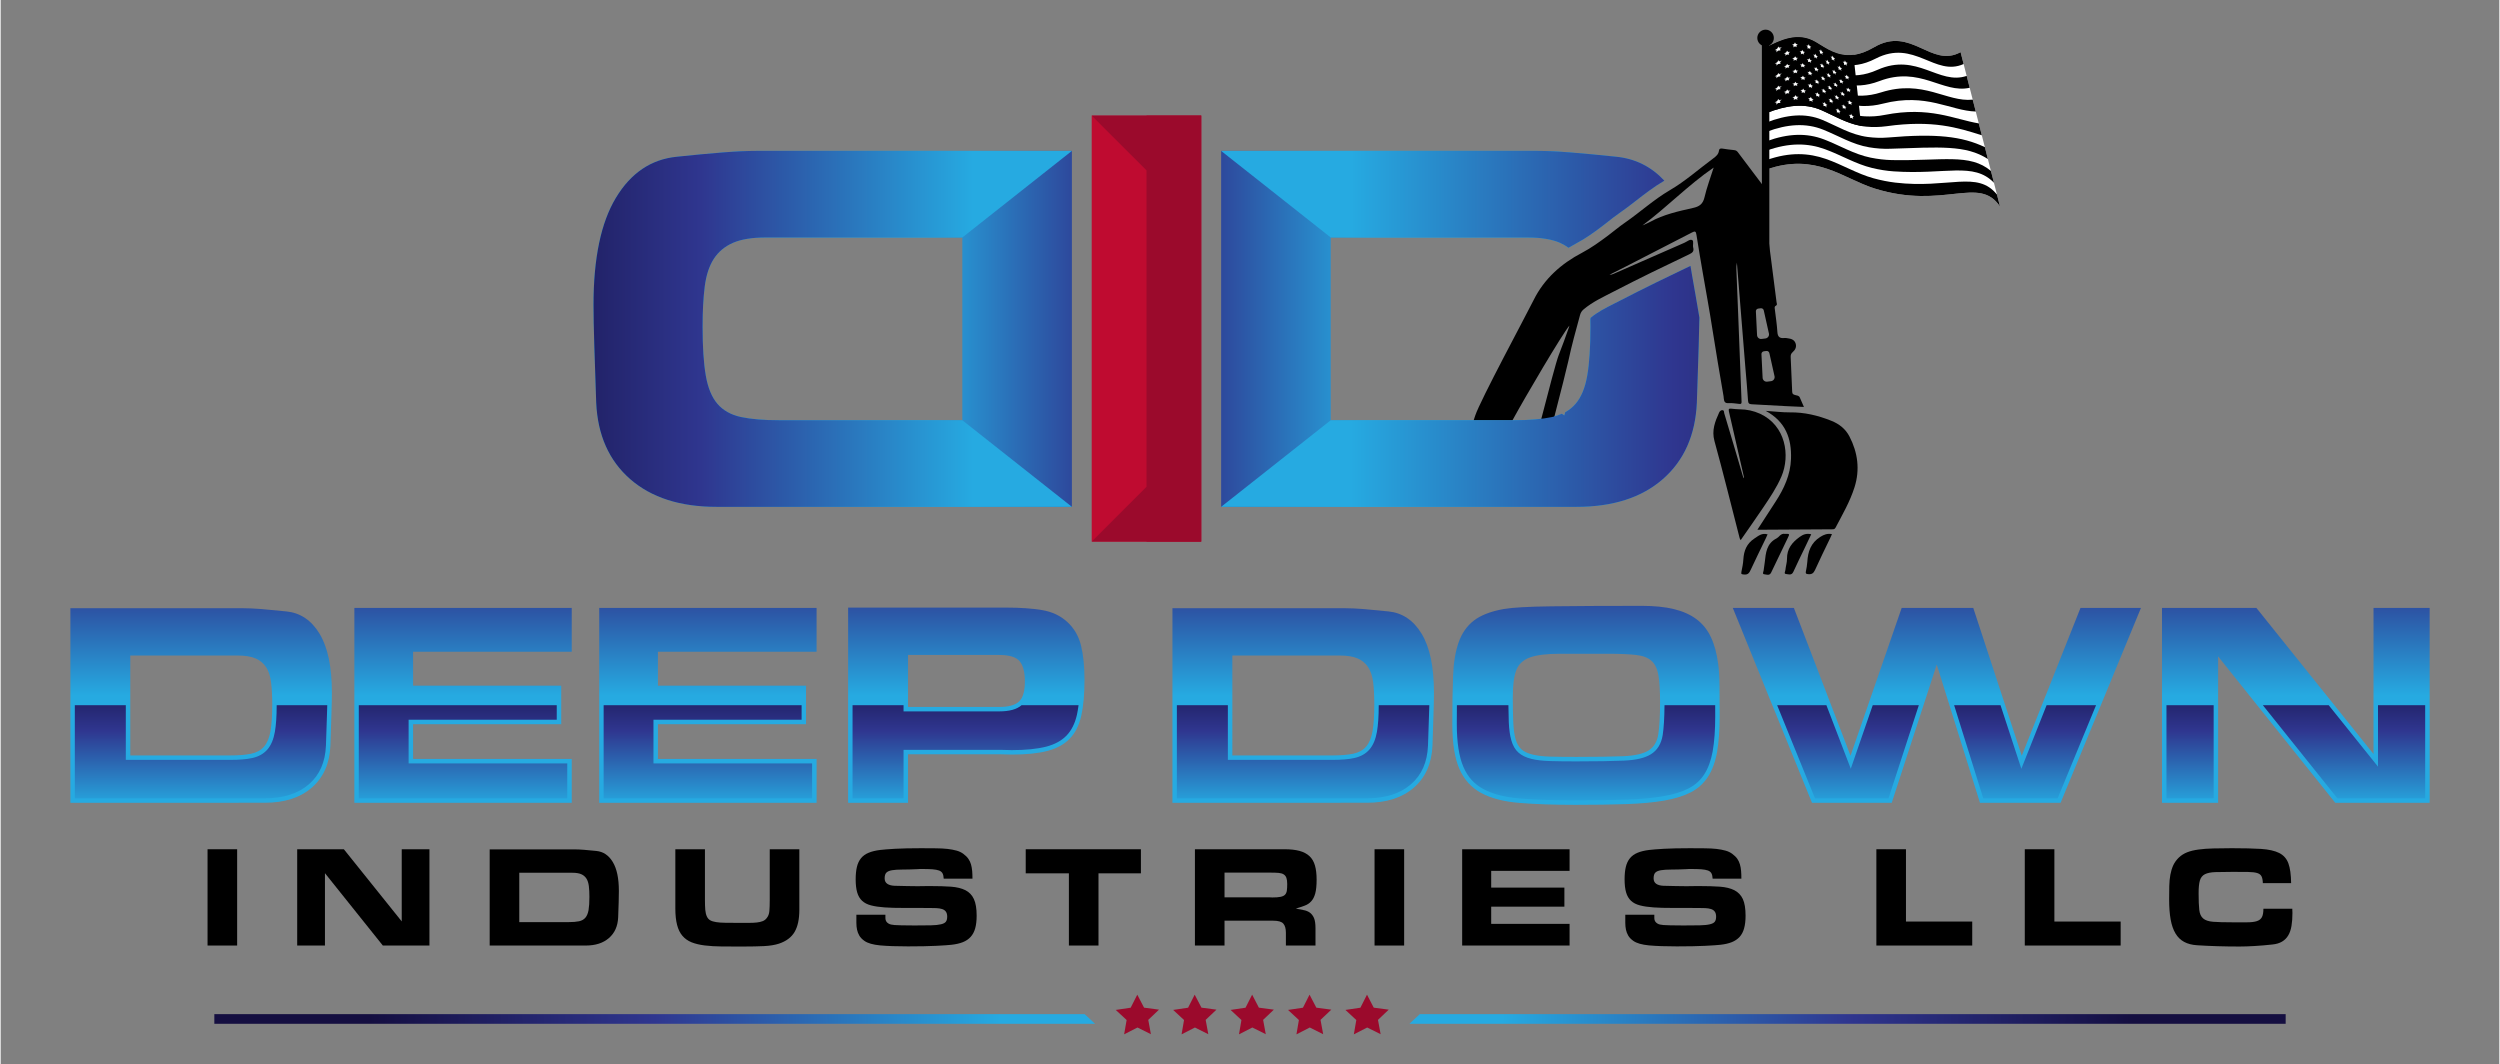 <svg xmlns="http://www.w3.org/2000/svg" viewBox="0 0.247 530.131 225.753" width="531" height="226"><rect x="0" y="0.247" width="530.131" height="225.753" fill="#808080" stroke="none"/><defs><linearGradient id="g1" x2="1" gradientUnits="userSpaceOnUse" gradientTransform="matrix(-84.796,0,0,-63.115,305.306,107.783)"><stop offset=".172" stop-color="#26aae1"></stop><stop offset=".62" stop-color="#2f368f"></stop><stop offset=".991" stop-color="#140e40"></stop></linearGradient><linearGradient id="g2" x2="1" gradientUnits="userSpaceOnUse" gradientTransform="matrix(0,-55.057,40.97,0,27.165,157.27)"><stop offset=".172" stop-color="#26aae1"></stop><stop offset=".62" stop-color="#2f368f"></stop><stop offset=".991" stop-color="#140e40"></stop></linearGradient><linearGradient id="g3" x2="1" gradientUnits="userSpaceOnUse" gradientTransform="matrix(0,-55.057,49.359,0,79.565,157.27)"><stop offset=".172" stop-color="#26aae1"></stop><stop offset=".62" stop-color="#2f368f"></stop><stop offset=".991" stop-color="#140e40"></stop></linearGradient><linearGradient id="g4" x2="1" gradientUnits="userSpaceOnUse" gradientTransform="matrix(0,-55.057,49.359,0,131.512,157.27)"><stop offset=".172" stop-color="#26aae1"></stop><stop offset=".62" stop-color="#2f368f"></stop><stop offset=".991" stop-color="#140e40"></stop></linearGradient><linearGradient id="g5" x2="1" gradientUnits="userSpaceOnUse" gradientTransform="matrix(0,-55.057,45.462,0,187.779,157.27)"><stop offset=".172" stop-color="#26aae1"></stop><stop offset=".62" stop-color="#2f368f"></stop><stop offset=".991" stop-color="#140e40"></stop></linearGradient><linearGradient id="g6" x2="1" gradientUnits="userSpaceOnUse" gradientTransform="matrix(0,-55.057,40.97,0,260.986,157.27)"><stop offset=".172" stop-color="#26aae1"></stop><stop offset=".62" stop-color="#2f368f"></stop><stop offset=".991" stop-color="#140e40"></stop></linearGradient><linearGradient id="g7" x2="1" gradientUnits="userSpaceOnUse" gradientTransform="matrix(0,-55.057,40.977,0,320.643,157.27)"><stop offset=".172" stop-color="#26aae1"></stop><stop offset=".62" stop-color="#2f368f"></stop><stop offset=".991" stop-color="#140e40"></stop></linearGradient><linearGradient id="g8" x2="1" gradientUnits="userSpaceOnUse" gradientTransform="matrix(0,-55.057,26.287,0,400.93,157.27)"><stop offset=".172" stop-color="#26aae1"></stop><stop offset=".62" stop-color="#2f368f"></stop><stop offset=".991" stop-color="#140e40"></stop></linearGradient><linearGradient id="g9" x2="1" gradientUnits="userSpaceOnUse" gradientTransform="matrix(0,-55.057,40.091,0,471.901,157.27)"><stop offset=".172" stop-color="#26aae1"></stop><stop offset=".62" stop-color="#2f368f"></stop><stop offset=".991" stop-color="#140e40"></stop></linearGradient><linearGradient id="g10" x2="1" gradientUnits="userSpaceOnUse" gradientTransform="matrix(0,-36.086,13.315,0,38.862,177.635)"><stop offset=".172" stop-color="#26aae1"></stop><stop offset=".62" stop-color="#2f368f"></stop><stop offset=".991" stop-color="#140e40"></stop></linearGradient><linearGradient id="g11" x2="1" gradientUnits="userSpaceOnUse" gradientTransform="matrix(0,-36.086,16.122,0,93.685,177.635)"><stop offset=".172" stop-color="#26aae1"></stop><stop offset=".62" stop-color="#2f368f"></stop><stop offset=".991" stop-color="#140e40"></stop></linearGradient><linearGradient id="g12" x2="1" gradientUnits="userSpaceOnUse" gradientTransform="matrix(0,-36.086,16.122,0,145.632,177.635)"><stop offset=".172" stop-color="#26aae1"></stop><stop offset=".62" stop-color="#2f368f"></stop><stop offset=".991" stop-color="#140e40"></stop></linearGradient><linearGradient id="g13" x2="1" gradientUnits="userSpaceOnUse" gradientTransform="matrix(0,-36.086,14.874,0,200.644,177.635)"><stop offset=".172" stop-color="#26aae1"></stop><stop offset=".62" stop-color="#2f368f"></stop><stop offset=".991" stop-color="#140e40"></stop></linearGradient><linearGradient id="g14" x2="1" gradientUnits="userSpaceOnUse" gradientTransform="matrix(0,-36.086,13.315,0,272.683,177.635)"><stop offset=".172" stop-color="#26aae1"></stop><stop offset=".62" stop-color="#2f368f"></stop><stop offset=".991" stop-color="#140e40"></stop></linearGradient><linearGradient id="g15" x2="1" gradientUnits="userSpaceOnUse" gradientTransform="matrix(0,-36.086,13.29,0,332.634,177.635)"><stop offset=".172" stop-color="#26aae1"></stop><stop offset=".62" stop-color="#2f368f"></stop><stop offset=".991" stop-color="#140e40"></stop></linearGradient><linearGradient id="g16" x2="1" gradientUnits="userSpaceOnUse" gradientTransform="matrix(0,-36.086,23.68,0,423.028,177.635)"><stop offset=".172" stop-color="#26aae1"></stop><stop offset=".62" stop-color="#2f368f"></stop><stop offset=".991" stop-color="#140e40"></stop></linearGradient><linearGradient id="g17" x2="1" gradientUnits="userSpaceOnUse" gradientTransform="matrix(0,-36.086,23.719,0,385.446,177.635)"><stop offset=".172" stop-color="#26aae1"></stop><stop offset=".62" stop-color="#2f368f"></stop><stop offset=".991" stop-color="#140e40"></stop></linearGradient><linearGradient id="g18" x2="1" gradientUnits="userSpaceOnUse" gradientTransform="matrix(0,-36.086,71.21,0,445.017,177.635)"><stop offset=".172" stop-color="#26aae1"></stop><stop offset=".62" stop-color="#2f368f"></stop><stop offset=".991" stop-color="#140e40"></stop></linearGradient><linearGradient id="g19" x2="1" gradientUnits="userSpaceOnUse" gradientTransform="matrix(0,-36.086,20.705,0,491.512,177.635)"><stop offset=".172" stop-color="#26aae1"></stop><stop offset=".62" stop-color="#2f368f"></stop><stop offset=".991" stop-color="#140e40"></stop></linearGradient><linearGradient id="g20" x2="1" gradientUnits="userSpaceOnUse" gradientTransform="matrix(-163.357,6.479,-0.071,-1.794,240.003,213.447)"><stop offset=".172" stop-color="#26aae1"></stop><stop offset=".62" stop-color="#2f368f"></stop><stop offset=".991" stop-color="#140e40"></stop></linearGradient><linearGradient id="g21" x2="1" gradientUnits="userSpaceOnUse" gradientTransform="matrix(162.531,6.446,.071,-1.794,291.112,213.467)"><stop offset=".172" stop-color="#26aae1"></stop><stop offset=".62" stop-color="#2f368f"></stop><stop offset=".991" stop-color="#140e40"></stop></linearGradient><linearGradient id="g22" x2="1" gradientUnits="userSpaceOnUse" gradientTransform="matrix(84.816,0,0,-63.115,180.9,107.783)"><stop offset=".172" stop-color="#26aae1"></stop><stop offset=".62" stop-color="#2f368f"></stop><stop offset=".991" stop-color="#140e40"></stop></linearGradient><linearGradient id="g23" x2="1" gradientUnits="userSpaceOnUse" gradientTransform="matrix(-129.111,0,0,-96.076,228.55,107.783)"><stop offset=".172" stop-color="#26aae1"></stop><stop offset=".62" stop-color="#2f368f"></stop><stop offset=".991" stop-color="#140e40"></stop></linearGradient><radialGradient id="g24" cx="0" cy="0" r="1" gradientUnits="userSpaceOnUse" gradientTransform="matrix(.696,0,0,.696,377.155,10.734)"><stop offset="0" stop-color="#ffffff"></stop><stop offset=".354" stop-color="#fbfbfb"></stop><stop offset="1" stop-color="#a6a8ab"></stop></radialGradient><radialGradient id="g25" cx="0" cy="0" r="1" gradientUnits="userSpaceOnUse" gradientTransform="matrix(.584,0,0,.584,380.685,9.764)"><stop offset="0" stop-color="#ffffff"></stop><stop offset=".354" stop-color="#fbfbfb"></stop><stop offset="1" stop-color="#a6a8ab"></stop></radialGradient><radialGradient id="g26" cx="0" cy="0" r="1" gradientUnits="userSpaceOnUse" gradientTransform="matrix(.559,0,0,.559,383.628,10.176)"><stop offset="0" stop-color="#ffffff"></stop><stop offset=".354" stop-color="#fbfbfb"></stop><stop offset="1" stop-color="#a6a8ab"></stop></radialGradient><radialGradient id="g27" cx="0" cy="0" r="1" gradientUnits="userSpaceOnUse" gradientTransform="matrix(.557,0,0,.557,386.226,11.313)"><stop offset="0" stop-color="#ffffff"></stop><stop offset=".354" stop-color="#fbfbfb"></stop><stop offset="1" stop-color="#a6a8ab"></stop></radialGradient><radialGradient id="g28" cx="0" cy="0" r="1" gradientUnits="userSpaceOnUse" gradientTransform="matrix(.559,0,0,.559,388.718,12.634)"><stop offset="0" stop-color="#ffffff"></stop><stop offset=".354" stop-color="#fbfbfb"></stop><stop offset="1" stop-color="#a6a8ab"></stop></radialGradient><radialGradient id="g29" cx="0" cy="0" r="1" gradientUnits="userSpaceOnUse" gradientTransform="matrix(.568,0,0,.568,391.346,13.623)"><stop offset="0" stop-color="#ffffff"></stop><stop offset=".354" stop-color="#fbfbfb"></stop><stop offset="1" stop-color="#a6a8ab"></stop></radialGradient><radialGradient id="g30" cx="0" cy="0" r="1" gradientUnits="userSpaceOnUse" gradientTransform="matrix(.625,0,0,.625,379.016,11.534)"><stop offset="0" stop-color="#ffffff"></stop><stop offset=".354" stop-color="#fbfbfb"></stop><stop offset="1" stop-color="#a6a8ab"></stop></radialGradient><radialGradient id="g31" cx="0" cy="0" r="1" gradientUnits="userSpaceOnUse" gradientTransform="matrix(.554,0,0,.554,382.257,11.331)"><stop offset="0" stop-color="#ffffff"></stop><stop offset=".354" stop-color="#fbfbfb"></stop><stop offset="1" stop-color="#a6a8ab"></stop></radialGradient><radialGradient id="g32" cx="0" cy="0" r="1" gradientUnits="userSpaceOnUse" gradientTransform="matrix(.544,0,0,.544,385.045,12.189)"><stop offset="0" stop-color="#ffffff"></stop><stop offset=".354" stop-color="#fbfbfb"></stop><stop offset="1" stop-color="#a6a8ab"></stop></radialGradient><radialGradient id="g33" cx="0" cy="0" r="1" gradientUnits="userSpaceOnUse" gradientTransform="matrix(.542,0,0,.542,387.608,13.494)"><stop offset="0" stop-color="#ffffff"></stop><stop offset=".354" stop-color="#fbfbfb"></stop><stop offset="1" stop-color="#a6a8ab"></stop></radialGradient><radialGradient id="g34" cx="0" cy="0" r="1" gradientUnits="userSpaceOnUse" gradientTransform="matrix(.545,0,0,.545,390.175,14.735)"><stop offset="0" stop-color="#ffffff"></stop><stop offset=".354" stop-color="#fbfbfb"></stop><stop offset="1" stop-color="#a6a8ab"></stop></radialGradient><radialGradient id="g35" cx="0" cy="0" r="1" gradientUnits="userSpaceOnUse" gradientTransform="matrix(.677,0,0,.677,377.152,13.604)"><stop offset="0" stop-color="#ffffff"></stop><stop offset=".354" stop-color="#fbfbfb"></stop><stop offset="1" stop-color="#a6a8ab"></stop></radialGradient><radialGradient id="g36" cx="0" cy="0" r="1" gradientUnits="userSpaceOnUse" gradientTransform="matrix(.568,0,0,.568,380.725,12.663)"><stop offset="0" stop-color="#ffffff"></stop><stop offset=".354" stop-color="#fbfbfb"></stop><stop offset="1" stop-color="#a6a8ab"></stop></radialGradient><radialGradient id="g37" cx="0" cy="0" r="1" gradientUnits="userSpaceOnUse" gradientTransform="matrix(.541,0,0,.541,383.751,13.088)"><stop offset="0" stop-color="#ffffff"></stop><stop offset=".354" stop-color="#fbfbfb"></stop><stop offset="1" stop-color="#a6a8ab"></stop></radialGradient><radialGradient id="g38" cx="0" cy="0" r="1" gradientUnits="userSpaceOnUse" gradientTransform="matrix(.533,0,0,.533,386.445,14.236)"><stop offset="0" stop-color="#ffffff"></stop><stop offset=".354" stop-color="#fbfbfb"></stop><stop offset="1" stop-color="#a6a8ab"></stop></radialGradient><radialGradient id="g39" cx="0" cy="0" r="1" gradientUnits="userSpaceOnUse" gradientTransform="matrix(.532,0,0,.532,389.024,15.581)"><stop offset="0" stop-color="#ffffff"></stop><stop offset=".354" stop-color="#fbfbfb"></stop><stop offset="1" stop-color="#a6a8ab"></stop></radialGradient><radialGradient id="g40" cx="0" cy="0" r="1" gradientUnits="userSpaceOnUse" gradientTransform="matrix(.537,0,0,.537,391.704,16.62)"><stop offset="0" stop-color="#ffffff"></stop><stop offset=".354" stop-color="#fbfbfb"></stop><stop offset="1" stop-color="#a6a8ab"></stop></radialGradient><radialGradient id="g41" cx="0" cy="0" r="1" gradientUnits="userSpaceOnUse" gradientTransform="matrix(.615,0,0,.615,379.023,14.307)"><stop offset="0" stop-color="#ffffff"></stop><stop offset=".354" stop-color="#fbfbfb"></stop><stop offset="1" stop-color="#a6a8ab"></stop></radialGradient><radialGradient id="g42" cx="0" cy="0" r="1" gradientUnits="userSpaceOnUse" gradientTransform="matrix(.546,0,0,.546,382.326,14.11)"><stop offset="0" stop-color="#ffffff"></stop><stop offset=".354" stop-color="#fbfbfb"></stop><stop offset="1" stop-color="#a6a8ab"></stop></radialGradient><radialGradient id="g43" cx="0" cy="0" r="1" gradientUnits="userSpaceOnUse" gradientTransform="matrix(.533,0,0,.533,385.202,14.965)"><stop offset="0" stop-color="#ffffff"></stop><stop offset=".354" stop-color="#fbfbfb"></stop><stop offset="1" stop-color="#a6a8ab"></stop></radialGradient><radialGradient id="g44" cx="0" cy="0" r="1" gradientUnits="userSpaceOnUse" gradientTransform="matrix(.527,0,0,.527,387.856,16.274)"><stop offset="0" stop-color="#ffffff"></stop><stop offset=".354" stop-color="#fbfbfb"></stop><stop offset="1" stop-color="#a6a8ab"></stop></radialGradient><radialGradient id="g45" cx="0" cy="0" r="1" gradientUnits="userSpaceOnUse" gradientTransform="matrix(.527,0,0,.527,390.492,17.538)"><stop offset="0" stop-color="#ffffff"></stop><stop offset=".354" stop-color="#fbfbfb"></stop><stop offset="1" stop-color="#a6a8ab"></stop></radialGradient><radialGradient id="g46" cx="0" cy="0" r="1" gradientUnits="userSpaceOnUse" gradientTransform="matrix(.671,0,0,.671,377.145,16.302)"><stop offset="0" stop-color="#ffffff"></stop><stop offset=".354" stop-color="#fbfbfb"></stop><stop offset="1" stop-color="#a6a8ab"></stop></radialGradient><radialGradient id="g47" cx="0" cy="0" r="1" gradientUnits="userSpaceOnUse" gradientTransform="matrix(.567,0,0,.567,380.754,15.367)"><stop offset="0" stop-color="#ffffff"></stop><stop offset=".354" stop-color="#fbfbfb"></stop><stop offset="1" stop-color="#a6a8ab"></stop></radialGradient><radialGradient id="g48" cx="0" cy="0" r="1" gradientUnits="userSpaceOnUse" gradientTransform="matrix(.539,0,0,.539,383.855,15.783)"><stop offset="0" stop-color="#ffffff"></stop><stop offset=".354" stop-color="#fbfbfb"></stop><stop offset="1" stop-color="#a6a8ab"></stop></radialGradient><radialGradient id="g49" cx="0" cy="0" r="1" gradientUnits="userSpaceOnUse" gradientTransform="matrix(.53,0,0,.53,386.639,16.921)"><stop offset="0" stop-color="#ffffff"></stop><stop offset=".354" stop-color="#fbfbfb"></stop><stop offset="1" stop-color="#a6a8ab"></stop></radialGradient><radialGradient id="g50" cx="0" cy="0" r="1" gradientUnits="userSpaceOnUse" gradientTransform="matrix(.526,0,0,.526,389.297,18.27)"><stop offset="0" stop-color="#ffffff"></stop><stop offset=".354" stop-color="#fbfbfb"></stop><stop offset="1" stop-color="#a6a8ab"></stop></radialGradient><radialGradient id="g51" cx="0" cy="0" r="1" gradientUnits="userSpaceOnUse" gradientTransform="matrix(.528,0,0,.528,392.021,19.338)"><stop offset="0" stop-color="#ffffff"></stop><stop offset=".354" stop-color="#fbfbfb"></stop><stop offset="1" stop-color="#a6a8ab"></stop></radialGradient><radialGradient id="g52" cx="0" cy="0" r="1" gradientUnits="userSpaceOnUse" gradientTransform="matrix(.619,0,0,.619,379.025,16.986)"><stop offset="0" stop-color="#ffffff"></stop><stop offset=".354" stop-color="#fbfbfb"></stop><stop offset="1" stop-color="#a6a8ab"></stop></radialGradient><radialGradient id="g53" cx="0" cy="0" r="1" gradientUnits="userSpaceOnUse" gradientTransform="matrix(.553,0,0,.553,382.385,16.781)"><stop offset="0" stop-color="#ffffff"></stop><stop offset=".354" stop-color="#fbfbfb"></stop><stop offset="1" stop-color="#a6a8ab"></stop></radialGradient><radialGradient id="g54" cx="0" cy="0" r="1" gradientUnits="userSpaceOnUse" gradientTransform="matrix(.54,0,0,.54,385.345,17.622)"><stop offset="0" stop-color="#ffffff"></stop><stop offset=".354" stop-color="#fbfbfb"></stop><stop offset="1" stop-color="#a6a8ab"></stop></radialGradient><radialGradient id="g55" cx="0" cy="0" r="1" gradientUnits="userSpaceOnUse" gradientTransform="matrix(.533,0,0,.533,388.085,18.922)"><stop offset="0" stop-color="#ffffff"></stop><stop offset=".354" stop-color="#fbfbfb"></stop><stop offset="1" stop-color="#a6a8ab"></stop></radialGradient><radialGradient id="g56" cx="0" cy="0" r="1" gradientUnits="userSpaceOnUse" gradientTransform="matrix(.53,0,0,.53,390.784,20.196)"><stop offset="0" stop-color="#ffffff"></stop><stop offset=".354" stop-color="#fbfbfb"></stop><stop offset="1" stop-color="#a6a8ab"></stop></radialGradient><radialGradient id="g57" cx="0" cy="0" r="1" gradientUnits="userSpaceOnUse" gradientTransform="matrix(.678,0,0,.678,377.136,18.997)"><stop offset="0" stop-color="#ffffff"></stop><stop offset=".354" stop-color="#fbfbfb"></stop><stop offset="1" stop-color="#a6a8ab"></stop></radialGradient><radialGradient id="g58" cx="0" cy="0" r="1" gradientUnits="userSpaceOnUse" gradientTransform="matrix(.58,0,0,.58,380.779,18.065)"><stop offset="0" stop-color="#ffffff"></stop><stop offset=".354" stop-color="#fbfbfb"></stop><stop offset="1" stop-color="#a6a8ab"></stop></radialGradient><radialGradient id="g59" cx="0" cy="0" r="1" gradientUnits="userSpaceOnUse" gradientTransform="matrix(.555,0,0,.555,383.953,18.467)"><stop offset="0" stop-color="#ffffff"></stop><stop offset=".354" stop-color="#fbfbfb"></stop><stop offset="1" stop-color="#a6a8ab"></stop></radialGradient><radialGradient id="g60" cx="0" cy="0" r="1" gradientUnits="userSpaceOnUse" gradientTransform="matrix(.546,0,0,.546,386.824,19.591)"><stop offset="0" stop-color="#ffffff"></stop><stop offset=".354" stop-color="#fbfbfb"></stop><stop offset="1" stop-color="#a6a8ab"></stop></radialGradient><radialGradient id="g61" cx="0" cy="0" r="1" gradientUnits="userSpaceOnUse" gradientTransform="matrix(.541,0,0,.541,389.56,20.939)"><stop offset="0" stop-color="#ffffff"></stop><stop offset=".354" stop-color="#fbfbfb"></stop><stop offset="1" stop-color="#a6a8ab"></stop></radialGradient><radialGradient id="g62" cx="0" cy="0" r="1" gradientUnits="userSpaceOnUse" gradientTransform="matrix(.539,0,0,.539,392.327,22.032)"><stop offset="0" stop-color="#ffffff"></stop><stop offset=".354" stop-color="#fbfbfb"></stop><stop offset="1" stop-color="#a6a8ab"></stop></radialGradient><radialGradient id="g63" cx="0" cy="0" r="1" gradientUnits="userSpaceOnUse" gradientTransform="matrix(.636,0,0,.636,379.028,19.75)"><stop offset="0" stop-color="#ffffff"></stop><stop offset=".354" stop-color="#fbfbfb"></stop><stop offset="1" stop-color="#a6a8ab"></stop></radialGradient><radialGradient id="g64" cx="0" cy="0" r="1" gradientUnits="userSpaceOnUse" gradientTransform="matrix(.575,0,0,.575,382.445,19.541)"><stop offset="0" stop-color="#ffffff"></stop><stop offset=".354" stop-color="#fbfbfb"></stop><stop offset="1" stop-color="#a6a8ab"></stop></radialGradient><radialGradient id="g65" cx="0" cy="0" r="1" gradientUnits="userSpaceOnUse" gradientTransform="matrix(.565,0,0,.565,385.489,20.371)"><stop offset="0" stop-color="#ffffff"></stop><stop offset=".354" stop-color="#fbfbfb"></stop><stop offset="1" stop-color="#a6a8ab"></stop></radialGradient><radialGradient id="g66" cx="0" cy="0" r="1" gradientUnits="userSpaceOnUse" gradientTransform="matrix(.559,0,0,.559,388.316,21.665)"><stop offset="0" stop-color="#ffffff"></stop><stop offset=".354" stop-color="#fbfbfb"></stop><stop offset="1" stop-color="#a6a8ab"></stop></radialGradient><radialGradient id="g67" cx="0" cy="0" r="1" gradientUnits="userSpaceOnUse" gradientTransform="matrix(.555,0,0,.555,391.079,22.954)"><stop offset="0" stop-color="#ffffff"></stop><stop offset=".354" stop-color="#fbfbfb"></stop><stop offset="1" stop-color="#a6a8ab"></stop></radialGradient><radialGradient id="g68" cx="0" cy="0" r="1" gradientUnits="userSpaceOnUse" gradientTransform="matrix(.697,0,0,.697,377.129,21.86)"><stop offset="0" stop-color="#ffffff"></stop><stop offset=".354" stop-color="#fbfbfb"></stop><stop offset="1" stop-color="#a6a8ab"></stop></radialGradient><radialGradient id="g69" cx="0" cy="0" r="1" gradientUnits="userSpaceOnUse" gradientTransform="matrix(.607,0,0,.607,380.809,20.943)"><stop offset="0" stop-color="#ffffff"></stop><stop offset=".354" stop-color="#fbfbfb"></stop><stop offset="1" stop-color="#a6a8ab"></stop></radialGradient><radialGradient id="g70" cx="0" cy="0" r="1" gradientUnits="userSpaceOnUse" gradientTransform="matrix(.588,0,0,.588,384.059,21.344)"><stop offset="0" stop-color="#ffffff"></stop><stop offset=".354" stop-color="#fbfbfb"></stop><stop offset="1" stop-color="#a6a8ab"></stop></radialGradient><radialGradient id="g71" cx="0" cy="0" r="1" gradientUnits="userSpaceOnUse" gradientTransform="matrix(.583,0,0,.583,387.021,22.467)"><stop offset="0" stop-color="#ffffff"></stop><stop offset=".354" stop-color="#fbfbfb"></stop><stop offset="1" stop-color="#a6a8ab"></stop></radialGradient><radialGradient id="g72" cx="0" cy="0" r="1" gradientUnits="userSpaceOnUse" gradientTransform="matrix(.578,0,0,.578,389.838,23.825)"><stop offset="0" stop-color="#ffffff"></stop><stop offset=".354" stop-color="#fbfbfb"></stop><stop offset="1" stop-color="#a6a8ab"></stop></radialGradient><radialGradient id="g73" cx="0" cy="0" r="1" gradientUnits="userSpaceOnUse" gradientTransform="matrix(.574,0,0,.574,392.65,24.955)"><stop offset="0" stop-color="#ffffff"></stop><stop offset=".354" stop-color="#fbfbfb"></stop><stop offset="1" stop-color="#a6a8ab"></stop></radialGradient><linearGradient id="g74" x2="1" gradientUnits="userSpaceOnUse" gradientTransform="matrix(152.135,0,0,76.645,260.449,56.662)"><stop offset=".172" stop-color="#26aae1"></stop><stop offset=".62" stop-color="#2f368f"></stop><stop offset=".991" stop-color="#140e40"></stop></linearGradient><linearGradient id="g75" x2="1" gradientUnits="userSpaceOnUse" gradientTransform="matrix(152.135,0,0,33.256,260.449,32.257)"><stop offset=".172" stop-color="#26aae1"></stop><stop offset=".62" stop-color="#2f368f"></stop><stop offset=".991" stop-color="#140e40"></stop></linearGradient></defs><style>		.s0 { fill: url(#g1) } 		.s1 { fill: #000000 } 		.s2 { fill: url(#g2) } 		.s3 { fill: url(#g3) } 		.s4 { fill: url(#g4) } 		.s5 { fill: url(#g5) } 		.s6 { fill: url(#g6) } 		.s7 { fill: url(#g7) } 		.s8 { fill: url(#g8) } 		.s9 { fill: url(#g9) } 		.s10 { fill: url(#g10) } 		.s11 { fill: url(#g11) } 		.s12 { fill: url(#g12) } 		.s13 { fill: url(#g13) } 		.s14 { fill: url(#g14) } 		.s15 { fill: url(#g15) } 		.s16 { fill: url(#g16) } 		.s17 { fill: url(#g17) } 		.s18 { fill: url(#g18) } 		.s19 { fill: url(#g19) } 		.s20 { fill: #9b0a2c } 		.s21 { fill: url(#g20) } 		.s22 { fill: url(#g21) } 		.s23 { fill: #bf0b30 } 		.s24 { fill: url(#g22) } 		.s25 { fill: url(#g23) } 		.s26 { fill: #ffffff } 		.s27 { fill: url(#g24) } 		.s28 { fill: url(#g25) } 		.s29 { fill: url(#g26) } 		.s30 { fill: url(#g27) } 		.s31 { fill: url(#g28) } 		.s32 { fill: url(#g29) } 		.s33 { fill: url(#g30) } 		.s34 { fill: url(#g31) } 		.s35 { fill: url(#g32) } 		.s36 { fill: url(#g33) } 		.s37 { fill: url(#g34) } 		.s38 { fill: url(#g35) } 		.s39 { fill: url(#g36) } 		.s40 { fill: url(#g37) } 		.s41 { fill: url(#g38) } 		.s42 { fill: url(#g39) } 		.s43 { fill: url(#g40) } 		.s44 { fill: url(#g41) } 		.s45 { fill: url(#g42) } 		.s46 { fill: url(#g43) } 		.s47 { fill: url(#g44) } 		.s48 { fill: url(#g45) } 		.s49 { fill: url(#g46) } 		.s50 { fill: url(#g47) } 		.s51 { fill: url(#g48) } 		.s52 { fill: url(#g49) } 		.s53 { fill: url(#g50) } 		.s54 { fill: url(#g51) } 		.s55 { fill: url(#g52) } 		.s56 { fill: url(#g53) } 		.s57 { fill: url(#g54) } 		.s58 { fill: url(#g55) } 		.s59 { fill: url(#g56) } 		.s60 { fill: url(#g57) } 		.s61 { fill: url(#g58) } 		.s62 { fill: url(#g59) } 		.s63 { fill: url(#g60) } 		.s64 { fill: url(#g61) } 		.s65 { fill: url(#g62) } 		.s66 { fill: url(#g63) } 		.s67 { fill: url(#g64) } 		.s68 { fill: url(#g65) } 		.s69 { fill: url(#g66) } 		.s70 { fill: url(#g67) } 		.s71 { fill: url(#g68) } 		.s72 { fill: url(#g69) } 		.s73 { fill: url(#g70) } 		.s74 { fill: url(#g71) } 		.s75 { fill: url(#g72) } 		.s76 { fill: url(#g73) } 		.s77 { fill: url(#g74) } 		.s78 { fill: url(#g75) } 	</style><g id="Layer 1"><g id="&lt;Group&gt;"><path id="&lt;Path&gt;" class="s0" d="m359.53 62.49q-0.34-1.91-0.67-3.81c0 0-0.33-1.96-0.34-2.02-4.26 2.03-9.67 4.64-15.01 7.41q-0.61 0.32-1.22 0.62c-1.8 0.91-3.5 1.77-4.94 2.98l-0.07 0.26q0.02 0.8 0.02 1.64 0 6.46-0.68 10.37-0.68 3.92-2.5 6.01-0.91 1.06-2.18 1.76l-0.19 0.68-0.52-0.36q-0.96 0.44-2.1 0.7-3.17 0.68-8.16 0.68h-38.78v-38.78h41.73q4.31 0 6.92 1.13 0.98 0.44 1.81 1.05 0.85-0.52 1.76-1c1.84-0.96 3.5-2.17 5.17-3.42q0.68-0.51 1.35-1.04c0.73-0.58 1.49-1.19 2.31-1.75 1.24-0.85 2.42-1.77 3.67-2.73 1.9-1.48 3.86-3 6.07-4.29q-4.19-4.49-10.24-5.08-5.33-0.56-9.58-0.9-4.25-0.34-7.31-0.34h-66.91v75.52h75.41q11.57 0 18.31-5.89 6.75-5.9 7.21-16.22 0.22-6.8 0.39-12.02 0.11-3.37 0.15-6.02-0.43-2.6-0.88-5.14z"></path><g id="&lt;Group&gt;"><g id="&lt;Group&gt;"><path id="&lt;Compound Path&gt;" class="s1" d="m50.17 180.43v20.43h-6.28v-20.43z"></path><path id="&lt;Compound Path&gt;" class="s1" d="m90.97 180.43v20.43h-9.89l-12.28-15.35v15.35h-5.89v-20.43h9.9l12.28 15.31v-15.31z"></path><path id="&lt;Compound Path&gt;" class="s1" d="m103.75 200.86v-20.4h18.07q0.83 0 1.97 0.09 1.15 0.09 2.59 0.24 2.21 0.22 3.49 2.35 1.29 2.13 1.29 6.14 0 0.95-0.04 2.36-0.05 1.41-0.11 3.24-0.12 2.79-1.95 4.38-1.82 1.6-4.94 1.6zm6.28-4.97h10.47q1.35 0 2.21-0.18 0.85-0.18 1.34-0.75 0.49-0.57 0.68-1.62 0.18-1.06 0.18-2.81 0-1.31-0.12-2.29-0.12-0.98-0.52-1.6-0.4-0.61-1.1-0.92-0.71-0.3-1.87-0.3h-11.27z"></path><path id="&lt;Compound Path&gt;" class="s1" d="m163.17 180.43h6.28v12.86q0 2.97-1.01 4.69-1.01 1.71-3.31 2.48-1.32 0.43-3.18 0.52-1.87 0.09-4.29 0.09-2.55 0-4.61-0.01-2.07-0.02-3.68-0.22-1.61-0.2-2.79-0.67-1.18-0.48-1.94-1.38-0.77-0.9-1.13-2.31-0.37-1.41-0.37-3.5v-12.55h6.28v10.72q0 1.28 0.07 2.13 0.08 0.84 0.33 1.39 0.24 0.55 0.72 0.83 0.47 0.27 1.27 0.39 0.79 0.13 1.96 0.14 1.16 0.02 2.82 0.02 1.22 0 2.17 0 0.95 0 1.67-0.08 0.72-0.08 1.23-0.28 0.5-0.19 0.84-0.62 0.52-0.61 0.59-1.53 0.08-0.92 0.08-2.3z"></path><path id="&lt;Compound Path&gt;" class="s1" d="m200.08 186.67q-0.03-0.7-0.24-1.11-0.22-0.42-0.75-0.62-0.54-0.19-1.41-0.26-0.88-0.06-2.25-0.06-0.25 0-0.4 0-0.16 0-0.4 0.03-1.99 0.09-3.34 0.09-1.35 0-2.17 0.14-0.83 0.14-1.2 0.51-0.37 0.37-0.37 1.22 0 0.77 0.56 1.15 0.55 0.38 1.53 0.42 1.38 0.03 2.62 0.06 1.24 0.03 2.31 0.03 0.64 0 1.33-0.02 0.69-0.01 1.3-0.01 2.55 0 4.41 0.13 1.87 0.14 3.08 0.75 1.21 0.62 1.79 1.87 0.59 1.26 0.59 3.53 0 1.59-0.31 2.69-0.31 1.1-0.97 1.82-0.65 0.72-1.66 1.12-1.02 0.4-2.42 0.55-0.83 0.1-3.19 0.22-2.36 0.12-6.03 0.12-3.62 0-5.9-0.21-2.28-0.22-3.32-0.95-0.74-0.52-1.09-1.12-0.35-0.6-0.49-1.27-0.14-0.68-0.14-1.46 0-0.78 0-1.7h6.16q0 0.34 0 0.71 0 0.36 0.15 0.65 0.15 0.3 0.55 0.53 0.4 0.23 1.23 0.29 0.39 0.03 1.48 0.06 1.09 0.03 2.74 0.03 2.15 0 3.51-0.03 1.36-0.03 2.13-0.22 0.77-0.18 1.04-0.55 0.28-0.36 0.28-1.07 0-0.67-0.28-1.06-0.27-0.38-0.79-0.55-0.53-0.17-1.25-0.2-0.72-0.03-1.57-0.03-3.01-0.03-5.33-0.01-2.33 0.01-4.05-0.11-1.71-0.12-2.89-0.43-1.18-0.3-1.9-0.98-0.72-0.67-1.04-1.78-0.32-1.1-0.32-2.78 0-1.5 0.26-2.61 0.26-1.1 0.87-1.85 0.61-0.75 1.61-1.16 0.99-0.42 2.46-0.6 0.98-0.12 3.17-0.25 2.19-0.12 5.5-0.12 1.75 0 3.14 0.02 1.4 0.01 2.48 0.13 1.09 0.13 1.92 0.36 0.83 0.23 1.44 0.69 0.67 0.49 1.05 1.04 0.39 0.55 0.57 1.19 0.18 0.65 0.25 1.4 0.06 0.75 0.06 1.63z"></path><path id="&lt;Compound Path&gt;" class="s1" d="m232.92 185.54v15.32h-6.28v-15.32h-9.16v-5.11h24.44v5.11z"></path><path id="&lt;Compound Path&gt;" class="s1" d="m259.66 195.59v5.27h-6.28v-20.43h18.99q1.9 0 3.2 0.35 1.3 0.35 2.12 1.12 0.81 0.76 1.16 1.99 0.35 1.22 0.35 3 0 1.84-0.29 2.91-0.29 1.07-0.86 1.68-0.56 0.62-1.39 0.92-0.83 0.31-1.87 0.62 0.86 0.18 1.63 0.32 0.76 0.13 1.33 0.53 0.56 0.4 0.89 1.15 0.32 0.75 0.32 2.16v3.68h-6.28v-2.7q0-1.32-0.54-1.94-0.53-0.63-2.16-0.63zm0-4.96h9.35q0.24 0 0.39 0.01 0.16 0.02 0.4 0.02 1.1 0 1.73-0.13 0.63-0.12 0.95-0.44 0.32-0.32 0.4-0.87 0.08-0.55 0.08-1.41 0-0.83-0.17-1.3-0.17-0.48-0.57-0.74-0.4-0.26-1.07-0.32-0.67-0.06-1.68-0.06h-9.81z"></path><path id="&lt;Compound Path&gt;" class="s1" d="m297.77 180.43v20.43h-6.28v-20.43z"></path><path id="&lt;Compound Path&gt;" class="s1" d="m310.08 200.86v-20.43h22.79v4.59h-16.63v3.55h15.53v4.05h-15.53v3.64h16.63v4.6z"></path><path id="&lt;Compound Path&gt;" class="s1" d="m363.22 186.67q-0.03-0.7-0.24-1.11-0.22-0.42-0.75-0.62-0.54-0.19-1.41-0.26-0.87-0.06-2.25-0.06-0.25 0-0.4 0-0.15 0-0.4 0.03-1.99 0.09-3.34 0.09-1.34 0-2.17 0.14-0.83 0.14-1.2 0.51-0.36 0.37-0.36 1.22 0 0.77 0.55 1.15 0.55 0.38 1.53 0.42 1.38 0.03 2.62 0.06 1.24 0.03 2.31 0.03 0.64 0 1.33-0.02 0.69-0.01 1.31-0.01 2.54 0 4.41 0.13 1.86 0.14 3.07 0.75 1.21 0.62 1.8 1.87 0.58 1.26 0.58 3.53 0 1.59-0.31 2.69-0.3 1.1-0.96 1.82-0.66 0.72-1.67 1.12-1.01 0.4-2.42 0.55-0.83 0.1-3.19 0.22-2.36 0.12-6.03 0.12-3.62 0-5.9-0.21-2.28-0.22-3.32-0.95-0.74-0.52-1.09-1.12-0.35-0.6-0.49-1.27-0.14-0.68-0.14-1.46 0-0.78 0-1.7h6.16q0 0.34 0 0.71 0 0.36 0.15 0.65 0.16 0.3 0.55 0.53 0.4 0.23 1.23 0.29 0.4 0.03 1.49 0.06 1.08 0.03 2.74 0.03 2.14 0 3.5-0.03 1.37-0.03 2.13-0.22 0.77-0.18 1.04-0.55 0.28-0.36 0.28-1.07 0-0.67-0.28-1.06-0.27-0.38-0.79-0.55-0.52-0.17-1.24-0.2-0.72-0.03-1.58-0.03-3-0.03-5.33-0.01-2.33 0.01-4.04-0.11-1.72-0.12-2.9-0.43-1.18-0.3-1.9-0.98-0.72-0.67-1.04-1.78-0.32-1.1-0.32-2.78 0-1.5 0.26-2.61 0.26-1.1 0.87-1.85 0.62-0.75 1.61-1.16 1-0.42 2.47-0.6 0.98-0.12 3.17-0.25 2.19-0.12 5.5-0.12 1.74 0 3.14 0.02 1.39 0.01 2.48 0.13 1.08 0.13 1.91 0.36 0.83 0.23 1.44 0.69 0.67 0.49 1.06 1.04 0.38 0.55 0.56 1.19 0.19 0.65 0.25 1.4 0.06 0.75 0.06 1.63z"></path><path id="&lt;Compound Path&gt;" class="s1" d="m404.24 180.43v15.34h14.06v5.09h-20.34v-20.43z"></path><path id="&lt;Compound Path&gt;" class="s1" d="m435.73 180.43v15.34h14.06v5.09h-20.34v-20.43z"></path><path id="&lt;Compound Path&gt;" class="s1" d="m479.96 187.62q-0.03-0.95-0.28-1.44-0.24-0.49-0.91-0.7-0.68-0.21-1.92-0.23-1.24-0.02-3.26-0.02-2.3 0-3.71 0.05-1.41 0.05-2.2 0.44-0.8 0.4-1.08 1.34-0.27 0.93-0.27 2.71 0 2.27 0.14 3.51 0.13 1.24 0.82 1.83 0.69 0.6 2.13 0.71 1.44 0.11 4.02 0.11 1.93 0 3.21 0 1.29 0 2.04-0.25 0.75-0.24 1.07-0.84 0.32-0.6 0.32-1.79h6.13q0 0.24 0.01 0.44 0.02 0.2 0.02 0.44 0 1.57-0.2 2.76-0.2 1.2-0.69 2.02-0.49 0.83-1.32 1.32-0.82 0.49-2.05 0.61-1.99 0.22-3.75 0.32-1.76 0.11-3.23 0.11-4.81 0-8.98-0.27-1.62-0.1-2.75-0.71-1.14-0.61-1.84-1.79-0.71-1.18-1.03-2.96-0.32-1.77-0.32-4.25 0-1.57 0.03-2.87 0.03-1.3 0.23-2.39 0.2-1.08 0.61-1.99 0.42-0.9 1.18-1.64 0.77-0.73 1.79-1.13 1.03-0.4 2.41-0.58 1.38-0.19 3.12-0.23 1.75-0.05 3.92-0.05 3.77 0 6.21 0.15 2.43 0.16 3.84 0.86 1.41 0.71 1.96 2.21 0.55 1.5 0.58 4.19z"></path></g><g id="&lt;Group&gt;"><g id="&lt;Group&gt;"><path id="&lt;Compound Path&gt;" class="s2" d="m14.79 170.57v-41.28h36.57q1.67 0 4 0.18 2.32 0.19 5.24 0.5 4.46 0.44 7.06 4.74 2.61 4.31 2.61 12.43 0 1.92-0.1 4.77-0.09 2.86-0.21 6.57-0.25 5.65-3.94 8.87-3.69 3.22-10.01 3.22zm12.71-10.04h21.2q2.72 0 4.46-0.37 1.74-0.37 2.73-1.52 0.99-1.15 1.36-3.29 0.37-2.13 0.37-5.67 0-2.66-0.25-4.65-0.24-1.98-1.05-3.22-0.81-1.24-2.23-1.86-1.43-0.62-3.78-0.62h-22.81z"></path><path id="&lt;Compound Path&gt;" class="s3" d="m75.04 170.57v-41.34h46.12v9.29h-33.66v7.2h31.43v8.18h-31.43v7.37h33.66v9.3z"></path><path id="&lt;Compound Path&gt;" class="s4" d="m126.99 170.57v-41.34h46.12v9.29h-33.66v7.2h31.42v8.18h-31.42v7.37h33.66v9.3z"></path><path id="&lt;Compound Path&gt;" class="s5" d="m179.8 170.57v-41.41h33.54q4.46 0 7.62 0.53 3.16 0.53 5.33 2.51 2.17 1.99 2.92 4.99 0.74 3.01 0.74 7.29 0 4.58-0.68 7.62-0.68 3.04-2.45 4.87-1.77 1.82-4.74 2.6-2.98 0.78-7.57 0.77-0.68 0-1.2-0.03-0.53-0.03-1.21-0.03h-19.59v10.29zm12.71-20.33h19.34q2.97 0 4.21-1.15 1.24-1.14 1.24-4.24 0-2.98-1.11-4.31-1.12-1.33-4.34-1.33h-19.34z"></path><path id="&lt;Compound Path&gt;" class="s6" d="m248.61 170.57v-41.28h36.57q1.67 0 4 0.18 2.32 0.19 5.24 0.5 4.46 0.44 7.06 4.74 2.61 4.31 2.61 12.43 0 1.92-0.1 4.77-0.09 2.86-0.21 6.57-0.25 5.65-3.94 8.87-3.69 3.22-10.01 3.22zm12.71-10.04h21.2q2.72 0 4.46-0.37 1.74-0.37 2.73-1.52 0.99-1.15 1.36-3.29 0.37-2.13 0.37-5.67 0-2.66-0.24-4.65-0.25-1.98-1.06-3.22-0.8-1.24-2.23-1.86-1.43-0.62-3.78-0.62h-22.81z"></path><path id="&lt;Compound Path&gt;" class="s7" d="m307.99 153.84q0-5.89 0.16-10.14 0.15-4.25 1.18-7.16 1.02-2.91 3.22-4.62 2.2-1.7 6.29-2.45 2.79-0.49 10.14-0.58 7.34-0.1 19.24-0.1 3.91 0 6.76 0.68 2.85 0.69 4.8 2.14 1.96 1.46 3.07 3.81 1.12 2.36 1.55 5.71 0.25 1.73 0.28 4.52 0.03 2.79 0.03 6.51 0 4.53-0.55 7.66-0.56 3.13-1.93 5.24-1.36 2.1-3.62 3.28-2.27 1.18-5.68 1.77-3.41 0.59-8.02 0.74-4.62 0.16-10.76 0.16-6.94 0-11.9-0.41-4.96-0.4-8.12-2.1-3.16-1.71-4.65-5.15-1.49-3.44-1.49-9.51zm12.83-5.71q0 3.16 0.1 5.33 0.09 2.17 0.49 3.6 0.41 1.43 1.24 2.17 0.84 0.74 2.36 1.11 1.52 0.38 3.78 0.44 2.26 0.06 5.49 0.06 6.44 0 10.04-0.15 3.59-0.16 5.3-1.21 1.7-1.06 2.07-3.44 0.38-2.39 0.38-6.79 0-3.6-0.34-5.67-0.34-2.08-1.46-3.1-1.12-1.03-3.29-1.27-2.17-0.25-5.76-0.25-6.51 0-10.54 0-4.03 0-6.2 0.77-2.17 0.78-2.91 2.7-0.75 1.92-0.75 5.7z"></path><path id="&lt;Compound Path&gt;" class="s8" d="m454.1 129.23l-17.05 41.34h-17.11l-9.17-29.32-9.55 29.32h-16.92l-16.8-41.34h12.96l12.02 31.36 10.85-31.36h15.19l10.29 31.36 12.46-31.36z"></path><path id="&lt;Compound Path&gt;" class="s9" d="m515.35 129.23v41.34h-20.03l-24.85-31.05v31.05h-11.91v-41.34h20.03l24.85 30.99v-30.99z"></path></g><g id="&lt;Group&gt;"><path id="&lt;Path&gt;" class="s10" d="m56.01 169.63c3.96 0 7.12-1.01 9.39-2.99 2.28-1.99 3.46-4.67 3.61-8.19l0.22-6.57q0.03-1.07 0.06-2.01h-10.73c0 2.31-0.13 4.21-0.38 5.65q-0.42 2.39-1.58 3.74-1.2 1.38-3.24 1.82c-1.23 0.27-2.76 0.39-4.67 0.39h-22.14v-11.6h-10.82v19.76z"></path><path id="&lt;Path&gt;" class="s11" d="m120.21 169.63v-7.41h-33.66v-9.27h31.43v-3.08h-42v19.76z"></path><path id="&lt;Path&gt;" class="s12" d="m172.16 169.63v-7.41h-33.66v-9.27h31.43v-3.08h-42v19.76z"></path><path id="&lt;Path&gt;" class="s13" d="m191.56 169.63v-10.29h20.54q0.71 0 1.26 0.03 0.5 0.03 1.15 0.03c2.97 0 5.43-0.25 7.33-0.74q2.71-0.71 4.3-2.35 1.58-1.64 2.21-4.42 0.2-0.93 0.34-2.02h-12.09c-1.02 0.88-2.57 1.31-4.75 1.31h-20.29v-1.31h-10.82v19.76z"></path><path id="&lt;Path&gt;" class="s14" d="m289.83 169.63c3.96 0 7.12-1.01 9.39-2.99 2.28-1.99 3.46-4.67 3.61-8.19l0.22-6.57q0.04-1.07 0.06-2.01h-10.73c0 2.31-0.13 4.21-0.38 5.65q-0.42 2.39-1.58 3.74-1.2 1.38-3.24 1.82c-1.23 0.27-2.76 0.39-4.66 0.39h-22.15v-11.6h-10.82v19.76z"></path><path id="&lt;Path&gt;" class="s15" d="m310.35 162.98c0.91 2.11 2.29 3.64 4.23 4.68 1.98 1.07 4.59 1.75 7.75 2 3.27 0.27 7.24 0.4 11.82 0.4 4.06 0 7.67-0.05 10.73-0.15 3.04-0.11 5.69-0.35 7.89-0.73q3.27-0.57 5.4-1.68 2.04-1.06 3.27-2.96 1.26-1.95 1.79-4.89c0.36-2.02 0.54-4.54 0.54-7.49q0-1.19-0.01-2.29h-10.75c-0.02 2.67-0.15 4.8-0.38 6.31q-0.45 2.82-2.51 4.1c-1.29 0.8-3.18 1.24-5.76 1.35-2.39 0.1-5.79 0.16-10.08 0.16q-3.22 0-5.52-0.07-2.36-0.06-3.98-0.46-1.74-0.43-2.75-1.33-1.05-0.93-1.52-2.61c-0.3-1.03-0.47-2.28-0.54-3.82q-0.06-1.56-0.08-3.63h-10.93q-0.02 1.88-0.02 3.97c0 3.9 0.47 6.97 1.41 9.14z"></path><path id="&lt;Path&gt;" class="s16" d="m436.42 169.63l8.15-19.76h-10.49l-5.36 13.49-4.42-13.49h-9.84l6.18 19.76z"></path><path id="&lt;Path&gt;" class="s17" d="m400.54 169.63l6.43-19.76h-9.78l-4.66 13.48-5.17-13.48h-10.45l8.03 19.76z"></path><path id="&lt;Path&gt;" class="s18" d="m469.52 169.63v-19.76h-10.01v19.76z"></path><path id="&lt;Path&gt;" class="s19" d="m514.4 169.63v-19.76h-10.01v13.04l-10.46-13.04h-13.97l15.82 19.76z"></path></g></g><g id="&lt;Group&gt;"><g id="&lt;Group&gt;"><g id="&lt;Group&gt;"><path id="&lt;Path&gt;" class="s20" d="m244.04 219.67l-2.85-1.42-2.83 1.45 0.53-3.04-2.31-2.14 3.17-0.47 1.4-2.77 1.44 2.76 3.17 0.42-2.28 2.17z"></path></g><g id="&lt;Group&gt;"><path id="&lt;Path&gt;" class="s20" d="m256.22 219.67l-2.84-1.42-2.83 1.45 0.52-3.04-2.31-2.14 3.17-0.47 1.4-2.77 1.44 2.76 3.18 0.42-2.29 2.17z"></path></g><g id="&lt;Group&gt;"><path id="&lt;Path&gt;" class="s20" d="m268.41 219.67l-2.85-1.42-2.83 1.45 0.52-3.04-2.3-2.14 3.17-0.47 1.4-2.77 1.43 2.76 3.18 0.42-2.28 2.17z"></path></g><g id="&lt;Group&gt;"><path id="&lt;Path&gt;" class="s20" d="m280.59 219.67l-2.84-1.42-2.83 1.45 0.52-3.04-2.31-2.14 3.17-0.47 1.4-2.77 1.44 2.76 3.18 0.42-2.29 2.17z"></path></g><g id="&lt;Group&gt;"><path id="&lt;Path&gt;" class="s20" d="m292.78 219.67l-2.85-1.42-2.83 1.45 0.52-3.04-2.31-2.14 3.18-0.47 1.4-2.77 1.43 2.76 3.18 0.42-2.28 2.17z"></path></g></g><g id="&lt;Group&gt;"><path id="&lt;Path&gt;" class="s21" d="m232.19 217.46l-2.21-2.05h-184.65v2.05z"></path><path id="&lt;Path&gt;" class="s22" d="m298.89 217.46l2.21-2.05h183.7v2.05z"></path></g></g></g><g id="&lt;Group&gt;"><g id="&lt;Group&gt;"><g id="&lt;Group&gt;"><path id="&lt;Compound Path&gt;" class="s23" d="m254.73 24.78v90.37h-23.25v-90.37z"></path></g></g><g id="&lt;Group&gt;"><g id="&lt;Group&gt;"><path id="&lt;Compound Path&gt;" class="s20" d="m254.73 24.78v90.37h-11.62v-90.37z"></path></g></g><g id="&lt;Group&gt;"><path id="&lt;Path&gt;" class="s20" d="m243.11 103.53l11.62 11.62h-23.25z"></path></g><g id="&lt;Group&gt;"><path id="&lt;Path&gt;" class="s20" d="m243.11 36.4l-11.63-11.62h23.25z"></path></g><path id="&lt;Compound Path&gt;" class="s24" d="m151.87 107.78q-11.57 0-18.32-5.89-6.74-5.9-7.2-16.22-0.23-6.8-0.4-12.02-0.17-5.22-0.17-8.73 0-14.86 4.77-22.74 4.76-7.88 12.92-8.68 5.33-0.56 9.59-0.9 4.25-0.34 7.31-0.34h66.91v75.52zm52.16-57.15h-41.73q-4.31 0-6.92 1.13-2.6 1.14-4.08 3.4-1.47 2.27-1.93 5.9-0.45 3.63-0.45 8.51 0 6.46 0.68 10.37 0.68 3.92 2.49 6.01 1.82 2.1 4.99 2.78 3.18 0.68 8.17 0.68h38.78z"></path><path id="&lt;Path&gt;" class="s25" d="m165.25 89.41q-4.99 0-8.17-0.68-3.17-0.68-4.99-2.78-1.81-2.09-2.49-6.01-0.68-3.91-0.68-10.37 0-4.88 0.45-8.51 0.46-3.63 1.93-5.9 1.47-2.26 4.08-3.4 2.61-1.13 6.92-1.13h41.73l23.25-18.37h-66.91q-3.06 0-7.31 0.34-4.26 0.34-9.59 0.9-8.16 0.8-12.92 8.68-4.77 7.88-4.77 22.74 0 3.51 0.17 8.73 0.17 5.22 0.4 12.02 0.46 10.32 7.2 16.22 6.75 5.89 18.32 5.89h75.41l-23.25-18.37z"></path></g><g id="&lt;Group&gt;"><g id="&lt;Group&gt;"><g id="&lt;Group&gt;"><path id="&lt;Path&gt;" class="s26" d="m415.83 11.31c-6.29 3.47-10.47-5.67-18.37-1.03-6.07 3.56-9.45 0.63-12.43-1.13-3.81-2.24-7.58-0.28-10.37 1.11v25.95c10.47-3.66 16.2 1.93 22.99 4.05 14.61 4.55 22.08-2.89 26.54 3.8z"></path><path id="&lt;Path&gt;" class="s1" d="m423.55 41.54c-4.14-5.21-10.29-1.21-21.58-2.55q-2.2-0.26-4.63-0.92c-3.45-0.95-6.57-2.88-10.11-4.11-3.58-1.24-7.58-1.53-12.57 0.25v2c10.47-3.66 16.2 1.93 22.99 4.05 14.61 4.55 22.08-2.89 26.54 3.8z"></path><path id="&lt;Path&gt;" class="s1" d="m422.26 36.51c-4.49-3.77-10.32-2.09-21.04-2.3q-2.18-0.05-4.49-0.52c-3.5-0.71-6.55-2.59-9.86-3.86-3.63-1.39-7.58-1.32-12.21 0.39v1.99c4.81-1.74 8.78-1.63 12.39-0.31 3.42 1.24 6.51 3.14 9.99 3.98q2.37 0.57 4.55 0.72c11.02 0.77 17-2.06 21.32 2.42z"></path><path id="&lt;Path&gt;" class="s1" d="m420.98 31.47c-4.86-2.32-10.38-2.92-20.51-2.05q-2.16 0.18-4.34-0.11c-3.58-0.46-6.52-2.32-9.63-3.62-3.68-1.54-7.58-1.11-11.84 0.54v1.99c4.44-1.68 8.37-1.92 12.02-0.46 3.22 1.29 6.21 3.15 9.75 3.74q2.24 0.38 4.41 0.31c10.44-0.33 16.1-0.86 20.78 2.18z"></path><path id="&lt;Path&gt;" class="s1" d="m374.66 22.23c3.89-1.58 7.75-2.37 11.47-0.67 2.9 1.32 5.75 3.18 9.39 3.37 1.38 0.07 2.76-0.01 4.19-0.3 9.55-1.88 14.77 0.93 19.98 1.8l0.64 2.52c-5.03-1.6-10.4-3.3-20.24-1.92q-2.15 0.29-4.27 0.09c-3.6-0.33-6.5-2.18-9.5-3.49-3.7-1.62-7.58-1.01-11.66 0.6z"></path><path id="&lt;Path&gt;" class="s1" d="m418.4 21.39c-5.57 0.58-10.47-4.38-19.44-1.54-1.42 0.45-2.76 0.67-4.05 0.7-3.71 0.1-6.45-1.79-9.14-3.13-3.76-1.86-7.59-0.69-11.11 0.82v2c3.71-1.55 7.55-2.53 11.29-0.75 2.8 1.33 5.59 3.2 9.26 3.25 1.34 0.02 2.7-0.13 4.13-0.5 9.25-2.37 14.31 1.52 19.71 1.67z"></path><path id="&lt;Path&gt;" class="s1" d="m417.12 16.35c-5.93 2.02-10.5-5.04-18.91-1.29-1.41 0.63-2.7 0.98-3.91 1.11-3.77 0.42-6.41-1.53-8.9-2.88-3.79-2.05-7.58-0.49-10.74 0.96v2c3.34-1.49 7.15-2.85 10.92-0.89 2.6 1.34 5.28 3.26 9.03 3 1.25-0.08 2.56-0.37 3.97-0.9 8.69-3.31 13.43 2.71 19.18 1.41z"></path><path id="&lt;Path&gt;" class="s1" d="m415.83 11.31c-6.29 3.47-10.47-5.67-18.37-1.03-6.07 3.56-9.45 0.63-12.43-1.13-3.81-2.24-7.58-0.28-10.37 1.11v1.99c2.97-1.41 6.76-3.17 10.55-1.03 2.4 1.35 4.98 3.35 8.79 2.76 1.17-0.18 2.43-0.59 3.83-1.31 8.16-4.2 12.54 3.91 18.64 1.16z"></path></g><g id="&lt;Group&gt;"><path id="&lt;Path&gt;" class="s1" d="m385.03 9.15c-3.81-2.24-7.58-0.28-10.37 1.11v13.97c4.08-1.61 7.96-2.22 11.66-0.6 2.69 1.17 5.3 2.78 8.42 3.34l-1.65-15.08c-3.49 0.45-5.88-1.46-8.06-2.74z"></path></g><g id="&lt;Group&gt;"><g id="&lt;Group&gt;"><g id="&lt;Group&gt;"><g id="&lt;Group&gt;"><g id="&lt;Group&gt;"><path id="&lt;Path&gt;" class="s27" d="m377.64 10.96c-0.18 0-0.28 0-0.47 0.01-0.18 0.15-0.28 0.23-0.47 0.39 0.04-0.16 0.05-0.25 0.09-0.41-0.16-0.04-0.23-0.05-0.39-0.08 0.21-0.13 0.32-0.19 0.53-0.31 0.1-0.18 0.14-0.27 0.24-0.45 0.09 0.09 0.14 0.14 0.23 0.24 0.21-0.06 0.31-0.09 0.51-0.14-0.14 0.16-0.21 0.24-0.36 0.41 0.03 0.13 0.05 0.2 0.09 0.34z"></path><path id="&lt;Path&gt;" class="s28" d="m381.09 10.27c-0.15-0.07-0.23-0.11-0.38-0.17-0.16 0.08-0.23 0.12-0.39 0.21 0.03-0.15 0.04-0.23 0.07-0.39-0.13-0.09-0.2-0.14-0.33-0.23 0.18-0.05 0.27-0.07 0.44-0.1 0.08-0.15 0.11-0.22 0.19-0.37 0.08 0.14 0.12 0.21 0.2 0.34 0.17 0.02 0.25 0.03 0.42 0.06-0.12 0.1-0.18 0.16-0.3 0.27 0.03 0.15 0.05 0.23 0.08 0.38z"></path><path id="&lt;Path&gt;" class="s29" d="m383.99 10.76c-0.13-0.11-0.2-0.17-0.33-0.28-0.13 0.03-0.19 0.05-0.33 0.09 0.02-0.15 0.03-0.22 0.05-0.37-0.11-0.13-0.17-0.2-0.28-0.34 0.15 0.01 0.22 0.02 0.37 0.04 0.06-0.12 0.09-0.19 0.14-0.31 0.08 0.16 0.11 0.24 0.19 0.41 0.14 0.07 0.21 0.1 0.36 0.18-0.1 0.07-0.15 0.11-0.25 0.18 0.04 0.16 0.05 0.24 0.08 0.4z"></path><path id="&lt;Path&gt;" class="s30" d="m386.58 11.93c-0.12-0.13-0.19-0.2-0.31-0.34-0.12 0.01-0.18 0.02-0.29 0.03 0.01-0.14 0.01-0.21 0.03-0.35-0.11-0.16-0.16-0.24-0.27-0.4 0.13 0.04 0.2 0.06 0.33 0.11 0.05-0.11 0.08-0.17 0.12-0.29 0.08 0.18 0.11 0.27 0.18 0.44 0.14 0.1 0.21 0.14 0.34 0.24-0.08 0.06-0.13 0.09-0.22 0.15 0.04 0.16 0.06 0.25 0.09 0.41z"></path><path id="&lt;Path&gt;" class="s31" d="m389.09 13.26c-0.13-0.14-0.19-0.2-0.32-0.34-0.11 0.02-0.17 0.02-0.28 0.03 0-0.14 0.01-0.21 0.01-0.35-0.11-0.16-0.16-0.25-0.27-0.41 0.13 0.05 0.2 0.07 0.33 0.11 0.04-0.11 0.06-0.17 0.11-0.29 0.08 0.18 0.11 0.27 0.19 0.44 0.14 0.09 0.21 0.14 0.35 0.22-0.09 0.07-0.13 0.1-0.22 0.17 0.04 0.17 0.06 0.25 0.1 0.42z"></path><path id="&lt;Path&gt;" class="s32" d="m391.76 14.22c-0.14-0.1-0.22-0.16-0.36-0.26-0.12 0.04-0.18 0.06-0.31 0.09 0.01-0.15 0.01-0.22 0.02-0.37-0.12-0.15-0.18-0.22-0.3-0.37 0.14 0.02 0.21 0.03 0.36 0.05 0.04-0.13 0.07-0.2 0.11-0.33 0.09 0.16 0.13 0.25 0.22 0.41 0.15 0.06 0.23 0.08 0.38 0.14-0.09 0.09-0.14 0.14-0.23 0.23 0.04 0.16 0.07 0.25 0.11 0.41z"></path></g><g id="&lt;Group&gt;"><path id="&lt;Path&gt;" class="s33" d="m379.46 11.88c-0.17-0.03-0.25-0.05-0.43-0.07-0.17 0.11-0.25 0.16-0.43 0.28 0.04-0.15 0.05-0.23 0.08-0.38-0.14-0.06-0.21-0.09-0.35-0.15 0.19-0.08 0.29-0.12 0.48-0.19 0.09-0.16 0.13-0.24 0.21-0.39 0.09 0.11 0.13 0.17 0.22 0.28 0.19-0.02 0.28-0.03 0.46-0.03-0.13 0.12-0.19 0.18-0.33 0.31 0.04 0.14 0.05 0.21 0.09 0.34z"></path><path id="&lt;Path&gt;" class="s34" d="m382.64 11.86c-0.14-0.09-0.21-0.14-0.36-0.22-0.14 0.05-0.21 0.07-0.36 0.13 0.03-0.14 0.04-0.21 0.06-0.36-0.12-0.11-0.18-0.17-0.3-0.28 0.16-0.01 0.24-0.01 0.4-0.02 0.07-0.12 0.11-0.18 0.17-0.31 0.08 0.15 0.12 0.22 0.19 0.36 0.16 0.05 0.24 0.07 0.39 0.12-0.1 0.08-0.16 0.13-0.27 0.21 0.03 0.15 0.05 0.22 0.08 0.37z"></path><path id="&lt;Path&gt;" class="s35" d="m385.41 12.76c-0.14-0.12-0.2-0.18-0.33-0.31-0.13 0.02-0.19 0.03-0.31 0.04 0.01-0.13 0.02-0.2 0.04-0.33-0.11-0.15-0.17-0.22-0.28-0.36 0.15 0.03 0.22 0.05 0.36 0.09 0.05-0.11 0.08-0.17 0.13-0.27 0.08 0.16 0.11 0.24 0.18 0.4 0.15 0.08 0.22 0.13 0.36 0.21-0.1 0.06-0.14 0.09-0.24 0.15 0.03 0.15 0.05 0.23 0.09 0.38z"></path><path id="&lt;Path&gt;" class="s36" d="m387.97 14.08c-0.13-0.13-0.19-0.2-0.32-0.33-0.11 0-0.17 0.01-0.29 0.01 0.01-0.13 0.02-0.2 0.03-0.33-0.11-0.16-0.17-0.24-0.27-0.39 0.13 0.05 0.2 0.07 0.33 0.12 0.05-0.1 0.07-0.15 0.12-0.25 0.07 0.16 0.11 0.25 0.18 0.42 0.14 0.09 0.21 0.14 0.35 0.23-0.09 0.05-0.13 0.08-0.22 0.13 0.04 0.16 0.06 0.24 0.09 0.39z"></path><path id="&lt;Path&gt;" class="s37" d="m390.57 15.31c-0.14-0.12-0.21-0.18-0.34-0.3-0.12 0.02-0.18 0.03-0.3 0.04 0.01-0.13 0.01-0.2 0.02-0.33-0.12-0.15-0.17-0.23-0.29-0.38 0.14 0.04 0.21 0.06 0.35 0.1 0.04-0.11 0.07-0.17 0.11-0.28 0.08 0.16 0.12 0.25 0.2 0.41 0.15 0.07 0.22 0.11 0.37 0.18-0.09 0.07-0.14 0.11-0.23 0.17 0.04 0.16 0.06 0.24 0.11 0.39z"></path></g><g id="&lt;Group&gt;"><path id="&lt;Path&gt;" class="s38" d="m377.64 13.79c-0.19 0-0.28 0.01-0.47 0.02-0.19 0.15-0.28 0.22-0.48 0.38 0.04-0.16 0.06-0.23 0.09-0.39-0.15-0.02-0.23-0.04-0.39-0.06 0.22-0.12 0.33-0.18 0.54-0.3 0.09-0.17 0.14-0.25 0.23-0.42 0.1 0.09 0.15 0.13 0.24 0.22 0.21-0.06 0.31-0.09 0.51-0.14-0.14 0.15-0.22 0.23-0.36 0.38 0.03 0.12 0.05 0.19 0.09 0.31z"></path><path id="&lt;Path&gt;" class="s39" d="m381.14 13.12c-0.16-0.07-0.24-0.1-0.4-0.15-0.15 0.07-0.23 0.11-0.39 0.19 0.03-0.14 0.04-0.21 0.07-0.35-0.13-0.09-0.2-0.13-0.33-0.22 0.18-0.04 0.27-0.06 0.45-0.09 0.07-0.13 0.11-0.2 0.19-0.33 0.08 0.12 0.12 0.19 0.2 0.31 0.17 0.02 0.26 0.03 0.43 0.05-0.12 0.1-0.18 0.14-0.3 0.24 0.03 0.14 0.04 0.21 0.08 0.35z"></path><path id="&lt;Path&gt;" class="s40" d="m384.12 13.62c-0.13-0.11-0.2-0.16-0.34-0.27-0.14 0.03-0.2 0.04-0.34 0.07 0.02-0.13 0.03-0.19 0.05-0.32-0.11-0.13-0.17-0.19-0.29-0.32 0.16 0.02 0.23 0.03 0.39 0.05 0.06-0.11 0.09-0.17 0.15-0.27 0.07 0.14 0.11 0.22 0.18 0.37 0.16 0.06 0.23 0.1 0.38 0.17-0.1 0.06-0.15 0.09-0.26 0.16 0.03 0.14 0.05 0.21 0.08 0.36z"></path><path id="&lt;Path&gt;" class="s41" d="m386.81 14.8c-0.13-0.13-0.2-0.2-0.33-0.33-0.12 0.01-0.18 0.01-0.3 0.01 0.01-0.12 0.02-0.19 0.03-0.31-0.11-0.15-0.16-0.22-0.27-0.37 0.14 0.04 0.21 0.07 0.35 0.12 0.05-0.1 0.08-0.15 0.13-0.24 0.07 0.16 0.11 0.24 0.18 0.39 0.14 0.1 0.21 0.14 0.35 0.23-0.09 0.05-0.14 0.07-0.23 0.12 0.03 0.15 0.05 0.23 0.09 0.38z"></path><path id="&lt;Path&gt;" class="s42" d="m389.4 16.14c-0.13-0.13-0.2-0.19-0.33-0.32-0.12 0.01-0.18 0.01-0.3 0.01 0.01-0.12 0.02-0.19 0.03-0.31-0.11-0.15-0.17-0.23-0.28-0.38 0.14 0.05 0.21 0.08 0.34 0.13 0.05-0.1 0.07-0.15 0.12-0.25 0.08 0.16 0.12 0.24 0.19 0.4 0.14 0.09 0.22 0.13 0.36 0.22-0.09 0.05-0.14 0.08-0.23 0.13 0.04 0.15 0.06 0.22 0.1 0.37z"></path><path id="&lt;Path&gt;" class="s43" d="m392.11 17.15c-0.14-0.1-0.21-0.15-0.36-0.25-0.12 0.03-0.19 0.04-0.31 0.07 0.01-0.13 0.01-0.2 0.02-0.33-0.12-0.13-0.18-0.2-0.3-0.33 0.14 0.02 0.22 0.04 0.36 0.06 0.06-0.11 0.08-0.17 0.13-0.28 0.08 0.15 0.13 0.22 0.21 0.37 0.15 0.06 0.23 0.08 0.39 0.14-0.1 0.07-0.15 0.11-0.25 0.19 0.05 0.14 0.07 0.21 0.11 0.36z"></path></g><g id="&lt;Group&gt;"><path id="&lt;Path&gt;" class="s44" d="m379.47 14.63c-0.17-0.03-0.26-0.05-0.43-0.07-0.17 0.1-0.26 0.16-0.43 0.27 0.03-0.14 0.04-0.22 0.08-0.36-0.15-0.06-0.22-0.08-0.36-0.14 0.2-0.08 0.29-0.11 0.49-0.18 0.08-0.15 0.13-0.22 0.21-0.36 0.09 0.1 0.13 0.15 0.22 0.26 0.19-0.03 0.28-0.03 0.47-0.04-0.13 0.11-0.2 0.17-0.34 0.3 0.04 0.12 0.05 0.19 0.09 0.32z"></path><path id="&lt;Path&gt;" class="s45" d="m382.72 14.6c-0.15-0.08-0.22-0.13-0.37-0.21-0.15 0.05-0.22 0.07-0.37 0.12 0.02-0.13 0.04-0.2 0.06-0.33-0.12-0.11-0.18-0.16-0.31-0.26 0.17-0.01 0.25-0.01 0.42-0.02 0.07-0.11 0.1-0.17 0.17-0.28 0.08 0.13 0.12 0.2 0.19 0.33 0.17 0.04 0.25 0.07 0.41 0.12-0.11 0.07-0.17 0.11-0.28 0.19 0.03 0.14 0.04 0.2 0.08 0.34z"></path><path id="&lt;Path&gt;" class="s46" d="m385.57 15.5c-0.14-0.12-0.2-0.18-0.34-0.3-0.13 0.01-0.19 0.02-0.32 0.03 0.02-0.12 0.03-0.19 0.04-0.31-0.11-0.14-0.17-0.21-0.28-0.34 0.15 0.03 0.22 0.05 0.37 0.09 0.06-0.09 0.09-0.14 0.14-0.24 0.08 0.15 0.11 0.23 0.19 0.38 0.14 0.08 0.22 0.12 0.36 0.21-0.1 0.04-0.14 0.07-0.24 0.12 0.03 0.14 0.05 0.22 0.08 0.36z"></path><path id="&lt;Path&gt;" class="s47" d="m388.23 16.82c-0.14-0.13-0.2-0.19-0.33-0.32-0.12 0-0.18 0-0.31-0.01 0.02-0.12 0.02-0.18 0.03-0.3-0.11-0.15-0.16-0.22-0.27-0.37 0.14 0.05 0.21 0.08 0.35 0.13 0.05-0.09 0.07-0.13 0.12-0.22 0.08 0.15 0.11 0.23 0.19 0.39 0.14 0.09 0.21 0.14 0.35 0.23-0.09 0.04-0.13 0.06-0.23 0.1 0.04 0.15 0.06 0.22 0.1 0.37z"></path><path id="&lt;Path&gt;" class="s48" d="m390.88 18.07c-0.14-0.11-0.21-0.17-0.34-0.29-0.12 0.01-0.19 0.02-0.31 0.03 0.01-0.13 0.02-0.19 0.03-0.31-0.12-0.14-0.18-0.21-0.29-0.36 0.14 0.05 0.21 0.07 0.35 0.11 0.05-0.1 0.08-0.14 0.13-0.24 0.08 0.15 0.11 0.22 0.19 0.37 0.15 0.08 0.23 0.12 0.37 0.19-0.09 0.06-0.14 0.08-0.23 0.14 0.04 0.14 0.06 0.22 0.1 0.36z"></path></g><g id="&lt;Group&gt;"><path id="&lt;Path&gt;" class="s49" d="m377.63 16.47c-0.19 0.01-0.28 0.01-0.47 0.03-0.19 0.14-0.28 0.21-0.48 0.37 0.04-0.15 0.06-0.23 0.09-0.38-0.15-0.02-0.23-0.03-0.39-0.05 0.22-0.13 0.33-0.19 0.54-0.3 0.1-0.16 0.14-0.24 0.24-0.4 0.09 0.08 0.14 0.12 0.23 0.21 0.21-0.07 0.31-0.1 0.52-0.15-0.15 0.15-0.22 0.22-0.37 0.37 0.03 0.12 0.05 0.18 0.09 0.3z"></path><path id="&lt;Path&gt;" class="s50" d="m381.17 15.8c-0.16-0.06-0.24-0.09-0.4-0.14-0.16 0.07-0.24 0.11-0.4 0.18 0.03-0.13 0.04-0.2 0.07-0.34-0.13-0.08-0.2-0.12-0.33-0.2 0.18-0.04 0.27-0.06 0.45-0.09 0.08-0.13 0.12-0.19 0.2-0.32 0.08 0.12 0.12 0.18 0.2 0.3 0.18 0.01 0.27 0.02 0.44 0.04-0.12 0.1-0.19 0.14-0.31 0.24 0.03 0.13 0.05 0.2 0.08 0.33z"></path><path id="&lt;Path&gt;" class="s51" d="m384.23 16.3c-0.14-0.11-0.21-0.16-0.35-0.26-0.14 0.02-0.21 0.03-0.35 0.06 0.02-0.13 0.03-0.19 0.06-0.32-0.12-0.12-0.18-0.18-0.3-0.3 0.16 0.02 0.24 0.03 0.39 0.05 0.07-0.11 0.1-0.16 0.17-0.26 0.07 0.14 0.11 0.21 0.18 0.35 0.16 0.07 0.24 0.1 0.39 0.17-0.11 0.06-0.16 0.09-0.27 0.15 0.04 0.14 0.05 0.21 0.08 0.36z"></path><path id="&lt;Path&gt;" class="s52" d="m387.01 17.46c-0.14-0.13-0.2-0.19-0.34-0.32-0.12 0-0.19 0.01-0.31 0.01 0.01-0.12 0.02-0.18 0.04-0.31-0.12-0.14-0.17-0.21-0.28-0.35 0.14 0.04 0.21 0.07 0.36 0.12 0.05-0.09 0.08-0.14 0.13-0.23 0.08 0.16 0.11 0.23 0.19 0.38 0.14 0.09 0.22 0.14 0.36 0.23-0.09 0.04-0.14 0.06-0.24 0.11 0.04 0.14 0.05 0.21 0.09 0.36z"></path><path id="&lt;Path&gt;" class="s53" d="m389.68 18.81c-0.14-0.13-0.21-0.19-0.34-0.31-0.12 0-0.18 0-0.3-0.01 0.01-0.12 0.01-0.18 0.02-0.3-0.11-0.14-0.17-0.21-0.28-0.36 0.14 0.05 0.21 0.08 0.35 0.13 0.05-0.09 0.08-0.13 0.13-0.22 0.08 0.15 0.11 0.22 0.19 0.37 0.15 0.09 0.22 0.14 0.36 0.22-0.09 0.05-0.14 0.07-0.23 0.11 0.04 0.15 0.06 0.22 0.1 0.37z"></path><path id="&lt;Path&gt;" class="s54" d="m392.43 19.84c-0.15-0.09-0.22-0.14-0.36-0.24-0.13 0.02-0.19 0.03-0.32 0.05 0.01-0.12 0.01-0.18 0.02-0.31-0.12-0.13-0.18-0.19-0.3-0.32 0.15 0.03 0.22 0.04 0.37 0.07 0.05-0.1 0.08-0.16 0.13-0.26 0.09 0.14 0.13 0.21 0.21 0.35 0.15 0.06 0.23 0.09 0.39 0.14-0.1 0.07-0.15 0.11-0.25 0.17 0.04 0.14 0.06 0.21 0.11 0.35z"></path></g><g id="&lt;Group&gt;"><path id="&lt;Path&gt;" class="s55" d="m379.47 17.31c-0.17-0.04-0.26-0.05-0.43-0.07-0.17 0.1-0.26 0.15-0.44 0.27 0.03-0.15 0.05-0.22 0.08-0.36-0.14-0.06-0.21-0.09-0.36-0.14 0.2-0.08 0.3-0.12 0.5-0.19 0.08-0.14 0.13-0.21 0.21-0.35 0.09 0.1 0.13 0.15 0.22 0.25 0.19-0.02 0.29-0.03 0.48-0.04-0.14 0.12-0.2 0.18-0.34 0.3 0.03 0.13 0.05 0.2 0.08 0.33z"></path><path id="&lt;Path&gt;" class="s56" d="m382.78 17.27c-0.15-0.09-0.22-0.13-0.38-0.21-0.14 0.05-0.22 0.07-0.37 0.12 0.02-0.13 0.04-0.2 0.06-0.33-0.12-0.11-0.19-0.16-0.31-0.26 0.17-0.01 0.25-0.01 0.42-0.02 0.07-0.11 0.11-0.17 0.18-0.28 0.08 0.13 0.12 0.2 0.2 0.33 0.17 0.04 0.25 0.07 0.41 0.12-0.11 0.07-0.17 0.11-0.29 0.18 0.03 0.14 0.05 0.21 0.08 0.35z"></path><path id="&lt;Path&gt;" class="s57" d="m385.72 18.15c-0.14-0.12-0.21-0.18-0.35-0.29-0.13 0.01-0.2 0.01-0.33 0.03 0.02-0.13 0.03-0.19 0.05-0.32-0.12-0.13-0.18-0.2-0.29-0.33 0.15 0.03 0.23 0.05 0.38 0.09 0.06-0.1 0.09-0.15 0.15-0.24 0.07 0.15 0.11 0.22 0.19 0.37 0.15 0.08 0.22 0.12 0.37 0.21-0.1 0.05-0.15 0.07-0.25 0.12 0.03 0.14 0.05 0.22 0.08 0.36z"></path><path id="&lt;Path&gt;" class="s58" d="m388.46 19.46c-0.13-0.12-0.2-0.19-0.34-0.32-0.12 0-0.18 0-0.31 0 0.02-0.12 0.02-0.18 0.04-0.31-0.12-0.14-0.17-0.22-0.29-0.36 0.15 0.05 0.22 0.08 0.36 0.13 0.05-0.09 0.08-0.13 0.13-0.22 0.08 0.15 0.12 0.23 0.19 0.38 0.15 0.09 0.22 0.14 0.37 0.23-0.1 0.04-0.15 0.07-0.24 0.11 0.04 0.14 0.06 0.22 0.09 0.36z"></path><path id="&lt;Path&gt;" class="s59" d="m391.18 20.72c-0.14-0.11-0.21-0.17-0.35-0.29-0.13 0.01-0.19 0.02-0.31 0.03 0.01-0.13 0.01-0.19 0.02-0.31-0.11-0.14-0.17-0.21-0.29-0.36 0.15 0.05 0.22 0.07 0.36 0.11 0.05-0.09 0.08-0.14 0.13-0.23 0.08 0.15 0.12 0.22 0.2 0.37 0.15 0.08 0.22 0.11 0.38 0.19-0.1 0.05-0.15 0.08-0.24 0.13 0.04 0.15 0.06 0.22 0.1 0.36z"></path></g><g id="&lt;Group&gt;"><path id="&lt;Path&gt;" class="s60" d="m377.62 19.19c-0.19 0-0.28 0-0.47 0.01-0.19 0.15-0.28 0.22-0.48 0.37 0.04-0.15 0.06-0.23 0.09-0.38-0.15-0.03-0.23-0.04-0.39-0.06 0.22-0.13 0.33-0.19 0.54-0.3 0.1-0.17 0.14-0.25 0.24-0.41 0.09 0.08 0.14 0.13 0.23 0.21 0.21-0.06 0.32-0.09 0.52-0.14-0.15 0.15-0.22 0.23-0.37 0.38 0.04 0.13 0.05 0.19 0.09 0.32z"></path><path id="&lt;Path&gt;" class="s61" d="m381.2 18.51c-0.16-0.06-0.24-0.09-0.41-0.15-0.16 0.08-0.24 0.12-0.4 0.2 0.03-0.15 0.04-0.22 0.07-0.36-0.13-0.08-0.2-0.13-0.34-0.21 0.19-0.04 0.28-0.06 0.46-0.09 0.08-0.13 0.12-0.2 0.2-0.33 0.08 0.12 0.13 0.18 0.21 0.31 0.18 0.01 0.27 0.02 0.45 0.04-0.13 0.1-0.19 0.15-0.32 0.25 0.03 0.14 0.05 0.21 0.08 0.34z"></path><path id="&lt;Path&gt;" class="s62" d="m384.34 18.99c-0.14-0.1-0.22-0.16-0.36-0.26-0.14 0.03-0.22 0.04-0.36 0.07 0.02-0.13 0.03-0.2 0.06-0.33-0.13-0.12-0.19-0.19-0.31-0.31 0.16 0.02 0.25 0.02 0.41 0.04 0.06-0.1 0.1-0.16 0.16-0.26 0.08 0.14 0.12 0.22 0.2 0.36 0.16 0.07 0.24 0.1 0.39 0.17-0.1 0.06-0.16 0.09-0.27 0.16 0.03 0.14 0.05 0.22 0.08 0.36z"></path><path id="&lt;Path&gt;" class="s63" d="m387.21 20.14c-0.14-0.12-0.21-0.19-0.35-0.32-0.13 0.01-0.19 0.01-0.33 0.02 0.02-0.13 0.03-0.2 0.04-0.32-0.11-0.15-0.17-0.22-0.28-0.37 0.14 0.05 0.22 0.07 0.37 0.12 0.05-0.09 0.08-0.14 0.14-0.23 0.08 0.15 0.11 0.23 0.19 0.39 0.15 0.09 0.22 0.13 0.37 0.22-0.1 0.05-0.14 0.07-0.24 0.12 0.03 0.15 0.05 0.22 0.09 0.37z"></path><path id="&lt;Path&gt;" class="s64" d="m389.95 21.49c-0.14-0.13-0.21-0.19-0.35-0.32-0.12 0.01-0.18 0.01-0.31 0.01 0.01-0.13 0.02-0.19 0.03-0.32-0.12-0.15-0.17-0.22-0.29-0.37 0.15 0.05 0.22 0.08 0.36 0.13 0.05-0.09 0.08-0.14 0.13-0.23 0.08 0.15 0.12 0.23 0.2 0.38 0.15 0.09 0.22 0.14 0.37 0.22-0.1 0.05-0.14 0.08-0.24 0.13 0.04 0.15 0.06 0.22 0.1 0.37z"></path><path id="&lt;Path&gt;" class="s65" d="m392.74 22.56c-0.15-0.1-0.22-0.16-0.37-0.26-0.12 0.02-0.19 0.04-0.32 0.06 0.01-0.13 0.02-0.2 0.03-0.33-0.12-0.13-0.18-0.2-0.3-0.34 0.14 0.03 0.22 0.05 0.37 0.08 0.05-0.11 0.08-0.16 0.13-0.27 0.08 0.15 0.12 0.22 0.21 0.37 0.15 0.06 0.23 0.09 0.39 0.15-0.1 0.07-0.15 0.1-0.25 0.17 0.04 0.15 0.06 0.22 0.11 0.37z"></path></g><g id="&lt;Group&gt;"><path id="&lt;Path&gt;" class="s66" d="m379.48 20.1c-0.17-0.04-0.26-0.05-0.44-0.08-0.17 0.11-0.26 0.16-0.44 0.28 0.03-0.15 0.05-0.23 0.08-0.38-0.14-0.07-0.22-0.1-0.36-0.16 0.2-0.08 0.3-0.11 0.5-0.19 0.08-0.15 0.13-0.22 0.21-0.37 0.09 0.11 0.14 0.16 0.23 0.27 0.19-0.02 0.29-0.02 0.48-0.03-0.14 0.12-0.21 0.18-0.35 0.31 0.04 0.14 0.06 0.21 0.09 0.35z"></path><path id="&lt;Path&gt;" class="s67" d="m382.85 20.06c-0.15-0.09-0.23-0.13-0.38-0.22-0.16 0.05-0.23 0.08-0.39 0.14 0.03-0.15 0.04-0.22 0.07-0.36-0.13-0.11-0.2-0.17-0.33-0.28 0.18-0.01 0.26-0.01 0.44-0.02 0.07-0.12 0.11-0.18 0.18-0.3 0.08 0.14 0.12 0.21 0.2 0.35 0.17 0.04 0.26 0.06 0.43 0.11-0.12 0.08-0.18 0.12-0.3 0.21 0.03 0.15 0.05 0.22 0.08 0.37z"></path><path id="&lt;Path&gt;" class="s68" d="m385.88 20.94c-0.14-0.13-0.22-0.19-0.36-0.31-0.14 0.01-0.21 0.02-0.34 0.04 0.02-0.13 0.03-0.2 0.04-0.34-0.12-0.14-0.18-0.21-0.3-0.35 0.16 0.03 0.24 0.05 0.4 0.08 0.06-0.1 0.09-0.15 0.15-0.25 0.08 0.15 0.12 0.23 0.19 0.39 0.16 0.08 0.24 0.12 0.39 0.2-0.1 0.06-0.15 0.09-0.26 0.15 0.04 0.15 0.05 0.23 0.09 0.39z"></path><path id="&lt;Path&gt;" class="s69" d="m388.71 22.24c-0.14-0.13-0.21-0.2-0.35-0.33-0.13 0-0.19 0-0.32 0.01 0.01-0.14 0.02-0.2 0.03-0.33-0.12-0.16-0.18-0.24-0.29-0.39 0.15 0.05 0.22 0.08 0.37 0.13 0.05-0.1 0.08-0.15 0.13-0.24 0.08 0.16 0.12 0.24 0.2 0.4 0.15 0.09 0.22 0.14 0.37 0.24-0.09 0.04-0.14 0.07-0.24 0.12 0.04 0.16 0.06 0.24 0.1 0.39z"></path><path id="&lt;Path&gt;" class="s70" d="m391.48 23.52c-0.14-0.12-0.21-0.18-0.35-0.31-0.13 0.02-0.19 0.03-0.32 0.04 0.01-0.14 0.02-0.21 0.03-0.34-0.12-0.15-0.18-0.23-0.3-0.38 0.14 0.05 0.22 0.07 0.36 0.11 0.06-0.1 0.08-0.15 0.13-0.25 0.09 0.15 0.13 0.23 0.21 0.39 0.15 0.08 0.23 0.12 0.38 0.2-0.1 0.06-0.15 0.09-0.24 0.15 0.04 0.16 0.06 0.23 0.1 0.39z"></path></g><g id="&lt;Group&gt;"><path id="&lt;Path&gt;" class="s71" d="m377.61 22.1c-0.18-0.01-0.28-0.01-0.47 0-0.19 0.15-0.28 0.22-0.47 0.38 0.03-0.17 0.05-0.25 0.09-0.42-0.16-0.04-0.24-0.06-0.4-0.09 0.22-0.12 0.33-0.18 0.54-0.29 0.1-0.18 0.14-0.27 0.24-0.44 0.09 0.09 0.14 0.14 0.24 0.24 0.21-0.06 0.31-0.08 0.52-0.13-0.15 0.16-0.23 0.24-0.38 0.4 0.04 0.14 0.06 0.21 0.09 0.35z"></path><path id="&lt;Path&gt;" class="s72" d="m381.24 21.44c-0.16-0.07-0.25-0.1-0.41-0.17-0.17 0.08-0.25 0.12-0.42 0.21 0.03-0.16 0.05-0.23 0.07-0.39-0.13-0.1-0.2-0.14-0.34-0.23 0.19-0.05 0.28-0.07 0.47-0.1 0.08-0.15 0.12-0.22 0.2-0.36 0.08 0.14 0.13 0.2 0.21 0.34 0.19 0.01 0.28 0.02 0.46 0.05-0.13 0.1-0.2 0.16-0.33 0.27 0.04 0.15 0.06 0.23 0.09 0.38z"></path><path id="&lt;Path&gt;" class="s73" d="m384.46 21.92c-0.15-0.11-0.22-0.17-0.37-0.28-0.15 0.03-0.22 0.05-0.37 0.09 0.02-0.15 0.03-0.22 0.05-0.37-0.12-0.14-0.18-0.2-0.31-0.34 0.17 0.02 0.25 0.02 0.42 0.04 0.06-0.12 0.1-0.18 0.17-0.29 0.08 0.15 0.12 0.23 0.2 0.39 0.16 0.06 0.24 0.1 0.41 0.17-0.11 0.07-0.17 0.11-0.28 0.18 0.03 0.17 0.05 0.25 0.08 0.41z"></path><path id="&lt;Path&gt;" class="s74" d="m387.42 23.07c-0.14-0.13-0.22-0.2-0.36-0.34-0.13 0.01-0.2 0.02-0.33 0.03 0.01-0.14 0.02-0.21 0.03-0.36-0.12-0.15-0.18-0.23-0.3-0.39 0.16 0.05 0.23 0.07 0.39 0.11 0.06-0.1 0.09-0.16 0.14-0.26 0.08 0.17 0.12 0.25 0.2 0.42 0.16 0.09 0.23 0.14 0.39 0.23-0.1 0.06-0.15 0.09-0.26 0.14 0.04 0.17 0.06 0.26 0.1 0.42z"></path><path id="&lt;Path&gt;" class="s75" d="m390.24 24.44c-0.14-0.14-0.21-0.21-0.35-0.35-0.13 0.01-0.19 0.02-0.32 0.03 0.01-0.15 0.01-0.22 0.02-0.36-0.12-0.16-0.18-0.24-0.29-0.4 0.14 0.05 0.22 0.07 0.36 0.12 0.06-0.11 0.08-0.16 0.14-0.27 0.08 0.17 0.12 0.26 0.2 0.43 0.15 0.09 0.23 0.14 0.38 0.23-0.1 0.06-0.15 0.09-0.24 0.14 0.04 0.17 0.06 0.26 0.1 0.43z"></path><path id="&lt;Path&gt;" class="s76" d="m393.07 25.55c-0.15-0.12-0.22-0.18-0.37-0.29-0.13 0.03-0.19 0.04-0.32 0.07 0.01-0.15 0.01-0.22 0.02-0.37-0.12-0.15-0.18-0.23-0.31-0.37 0.15 0.03 0.23 0.04 0.38 0.07 0.05-0.12 0.08-0.18 0.13-0.3 0.08 0.16 0.13 0.24 0.21 0.4 0.16 0.07 0.24 0.1 0.39 0.17-0.09 0.08-0.14 0.12-0.24 0.2 0.04 0.16 0.06 0.25 0.11 0.42z"></path></g></g></g></g></g></g><g id="&lt;Group&gt;"><path id="&lt;Path&gt;" class="s1" d="m374.46 64.52c-0.44 0-0.79-0.35-0.79-0.79v-53.87c0-0.44 0.35-0.79 0.79-0.79 0.43 0 0.79 0.35 0.79 0.79v53.87c0 0.44-0.36 0.79-0.79 0.79z"></path><path id="&lt;Path&gt;" class="s1" d="m372.7 8.3c0 0.97 0.79 1.76 1.76 1.76 0.97 0 1.75-0.79 1.75-1.76 0-0.97-0.78-1.76-1.75-1.76-0.97 0-1.76 0.79-1.76 1.76z"></path></g></g><g id="&lt;Group&gt;"><path id="&lt;Path&gt;" class="s1" d="m392.26 92.87c-0.83-1.61-2.17-2.68-3.89-3.36-2.82-1.13-5.7-1.81-8.76-1.77-1.63 0.01-3.27-0.2-5.12-0.32 4.24 2.31 5.51 5.89 5.36 10.2-0.12 3.37-1.47 6.29-3.27 9.06-1.27 1.95-2.53 3.9-3.86 5.96 0.35 0 0.61 0 0.88 0q7.43-0.05 14.86-0.09c0.32-0.01 0.64 0.05 0.84-0.35 1.47-2.8 3.08-5.56 4.03-8.59 1.17-3.7 0.7-7.32-1.07-10.74z"></path><path id="&lt;Path&gt;" class="s1" d="m377.82 101.34c1.9-4.44 0.92-10.81-4.56-13.32q-2.05-0.92-4.29-0.93-0.88-0.03-1.75-0.13c-0.5-0.06-0.68 0.01-0.54 0.61q1.6 6.9 3.16 13.8c0.03 0.1 0.03 0.21-0.07 0.35q-0.84-2.87-1.69-5.74-1.18-4.03-2.4-8.06c-0.07-0.22 0.03-0.62-0.38-0.65-0.34-0.02-0.57 0.23-0.7 0.51-0.87 1.92-1.61 3.77-0.99 6.04 1.89 6.85 3.58 13.75 5.35 20.62 0.03 0.11 0.1 0.2 0.21 0.41 1.62-2.34 3.23-4.6 4.77-6.9 1.43-2.12 2.87-4.24 3.88-6.61z"></path><path id="&lt;Path&gt;" class="s1" d="m378.54 113.52c-0.41-0.09-0.79 0.09-1.13 0.43-0.19 0.19-0.39 0.41-0.63 0.53-2.12 1.07-2.28 3.07-2.5 5.07-0.06 0.58-0.18 1.15-0.24 1.73-0.03 0.29-0.35 0.76 0.14 0.81 0.48 0.05 1.11 0.37 1.46-0.37q1.22-2.55 2.45-5.1 0.54-1.12 1.08-2.25c0.42-0.87 0.42-0.87-0.63-0.85z"></path><path id="&lt;Path&gt;" class="s1" d="m374.88 113.62c-1.2-0.35-1.91 0.3-2.77 0.86-1.66 1.09-2.26 2.59-2.37 4.45-0.05 0.88-0.23 1.76-0.41 2.63-0.12 0.54 0.07 0.53 0.54 0.58 0.88 0.1 1.15-0.38 1.46-1.06 1.03-2.22 2.11-4.41 3.17-6.61q0.19-0.4 0.38-0.85z"></path><path id="&lt;Path&gt;" class="s1" d="m381.69 114.16c-1.62 1.17-2.71 2.53-2.69 4.64 0.01 0.79-0.27 1.58-0.34 2.38-0.02 0.28-0.36 0.8 0.09 0.84 0.52 0.05 1.21 0.39 1.59-0.44 0.78-1.72 1.62-3.41 2.44-5.12q0.67-1.41 1.36-2.86c-0.98-0.23-1.68 0.01-2.45 0.56z"></path><path id="&lt;Path&gt;" class="s1" d="m386.06 114.16c-2.02 1.28-2.62 3.12-2.75 5.3-0.04 0.69-0.18 1.38-0.31 2.06-0.08 0.41 0.04 0.49 0.45 0.54 0.76 0.09 1.17-0.16 1.5-0.89 1.03-2.3 2.16-4.56 3.25-6.84q0.17-0.36 0.34-0.76c-0.97-0.18-1.67 0.08-2.48 0.59z"></path><path id="&lt;Compound Path&gt;" class="s1" d="m365.59 84.81c0.06 0.61 0.22 1.02 1 0.97 0.74-0.05 1.5 0.08 2.25 0.16 0.37 0.05 0.54 0 0.52-0.46q-0.37-9.3-0.72-18.61-0.19-4.71-0.38-9.43-0.04-0.73 0.11-1.47 0.36 4.53 0.73 9.06 0.54 6.74 1.09 13.48c0.19 2.24 0.4 4.49 0.54 6.73 0.04 0.58 0.24 0.75 0.77 0.78q3.59 0.19 7.17 0.39c1.27 0.07 2.54 0.12 3.92 0.18-0.32-0.74-0.59-1.37-0.87-2-0.18-0.43-0.61-0.42-0.98-0.53-0.35-0.1-0.63-0.18-0.64-0.68q-0.13-3.68-0.32-7.35c-0.02-0.44 0.06-0.76 0.43-1.08 0.54-0.47 0.87-1.1 0.61-1.86-0.27-0.77-0.93-0.98-1.65-1.07-0.24-0.04-0.5-0.09-0.74-0.06-0.96 0.1-1.41-0.23-1.47-1.28-0.1-1.64-0.36-3.26-0.55-4.89-0.03-0.27-0.1-0.53 0.25-0.7 0.34-0.17 0.15-0.5 0.12-0.75q-0.62-4.89-1.25-9.76c-0.46-3.53-0.94-7.06-1.36-10.59-0.1-0.84 0.32-1.62 0.54-2.42 0.12-0.43 0.09-0.78-0.2-1.16q-2.98-3.92-5.93-7.86c-0.21-0.29-0.45-0.43-0.83-0.46-0.82-0.07-1.65-0.2-2.47-0.32-0.38-0.05-0.66-0.01-0.72 0.45-0.09 0.75-0.6 1.19-1.18 1.61-3.07 2.27-5.95 4.85-9.22 6.76-3.45 2.02-6.35 4.7-9.6 6.94-1.24 0.85-2.38 1.83-3.58 2.73-1.76 1.31-3.51 2.58-5.48 3.62-4.4 2.3-8.04 5.53-10.27 10.05-1.53 3.09-11.31 21.24-12.39 24.51q-0.16 0.48-0.32 0.97h8.24c2.68-4.94 10.54-18.26 12.06-20.07q-0.02 0.16-0.07 0.31-1.05 3.02-2.21 6c-0.49 1.24-2.14 7.53-3.73 13.69q1.45-0.07 2.71-0.22c1.46-5.64 2.82-11.02 3.08-12.25 0.7-3.31 1.61-6.56 2.5-9.82 0.13-0.48 0.37-0.84 0.74-1.16 1.98-1.67 4.33-2.71 6.59-3.89 5.23-2.71 10.53-5.28 15.85-7.81 0.67-0.32 1.03-0.64 0.82-1.42-0.15-0.53 0.18-1.37-0.2-1.58-0.48-0.27-1.09 0.31-1.64 0.55q-7.52 3.29-15.03 6.59c-0.27 0.12-0.55 0.22-0.87 0.2q1.69-0.85 3.39-1.71 7.05-3.61 14.09-7.25c0.65-0.34 0.84-0.27 0.95 0.49 0.42 2.75 0.91 5.48 1.37 8.22 0.67 3.88 1.39 7.76 1.99 11.65 0.75 4.8 1.57 9.59 2.39 14.38q0.03 0.25 0.05 0.5zm10.78-4.67c0.06 0.48-0.27 0.91-0.75 0.98l-0.81 0.1c-0.48 0.07-0.91-0.27-0.98-0.74l-0.25-5.05c-0.04-0.31 0.18-0.6 0.5-0.65l0.54-0.07c0.31-0.04 0.6 0.18 0.65 0.5zm-3.48-14.42l0.54-0.07c0.32-0.04 0.61 0.18 0.65 0.5l1.1 4.93c0.06 0.48-0.27 0.91-0.75 0.98l-0.81 0.1c-0.47 0.07-0.91-0.27-0.97-0.74l-0.25-5.05c-0.05-0.32 0.18-0.61 0.49-0.65zm-11.39-23.63c-0.33 1.44-1.08 1.98-2.45 2.28-3.11 0.7-6.24 1.38-9.08 2.95-0.53 0.29-1.09 0.51-1.64 0.76 5.2-3.87 9.69-8.56 15.11-12.28-0.68 2.16-1.45 4.19-1.94 6.29z"></path></g><g id="&lt;Group&gt;"><path id="&lt;Path&gt;" class="s77" d="m359.53 62.49q-0.34-1.91-0.67-3.81c0 0-0.33-1.96-0.34-2.02-4.26 2.03-9.67 4.64-15.01 7.41q-0.61 0.32-1.22 0.62c-1.8 0.91-3.5 1.77-4.94 2.98l-0.07 0.26q0.02 0.8 0.02 1.64 0 6.46-0.68 10.37-0.68 3.92-2.5 6.01-0.91 1.06-2.18 1.76l-0.19 0.68-0.52-0.36q-0.96 0.44-2.1 0.7-3.17 0.68-8.16 0.68h-38.78l-23.25 18.37h75.41q11.57 0 18.31-5.89 6.75-5.9 7.21-16.22 0.22-6.8 0.39-12.02 0.11-3.37 0.15-6.02-0.43-2.6-0.88-5.14z"></path><path id="&lt;Path&gt;" class="s78" d="m323.92 50.63q4.31 0 6.92 1.13 0.98 0.44 1.81 1.05 0.85-0.52 1.76-1c1.84-0.96 3.5-2.17 5.17-3.42q0.68-0.51 1.35-1.04c0.73-0.58 1.49-1.19 2.31-1.75 1.24-0.85 2.42-1.77 3.67-2.73 1.9-1.48 3.86-3 6.07-4.29q-4.19-4.49-10.24-5.08-5.33-0.56-9.58-0.9-4.25-0.34-7.31-0.34h-66.91l23.25 18.37z"></path></g></g></g></svg>